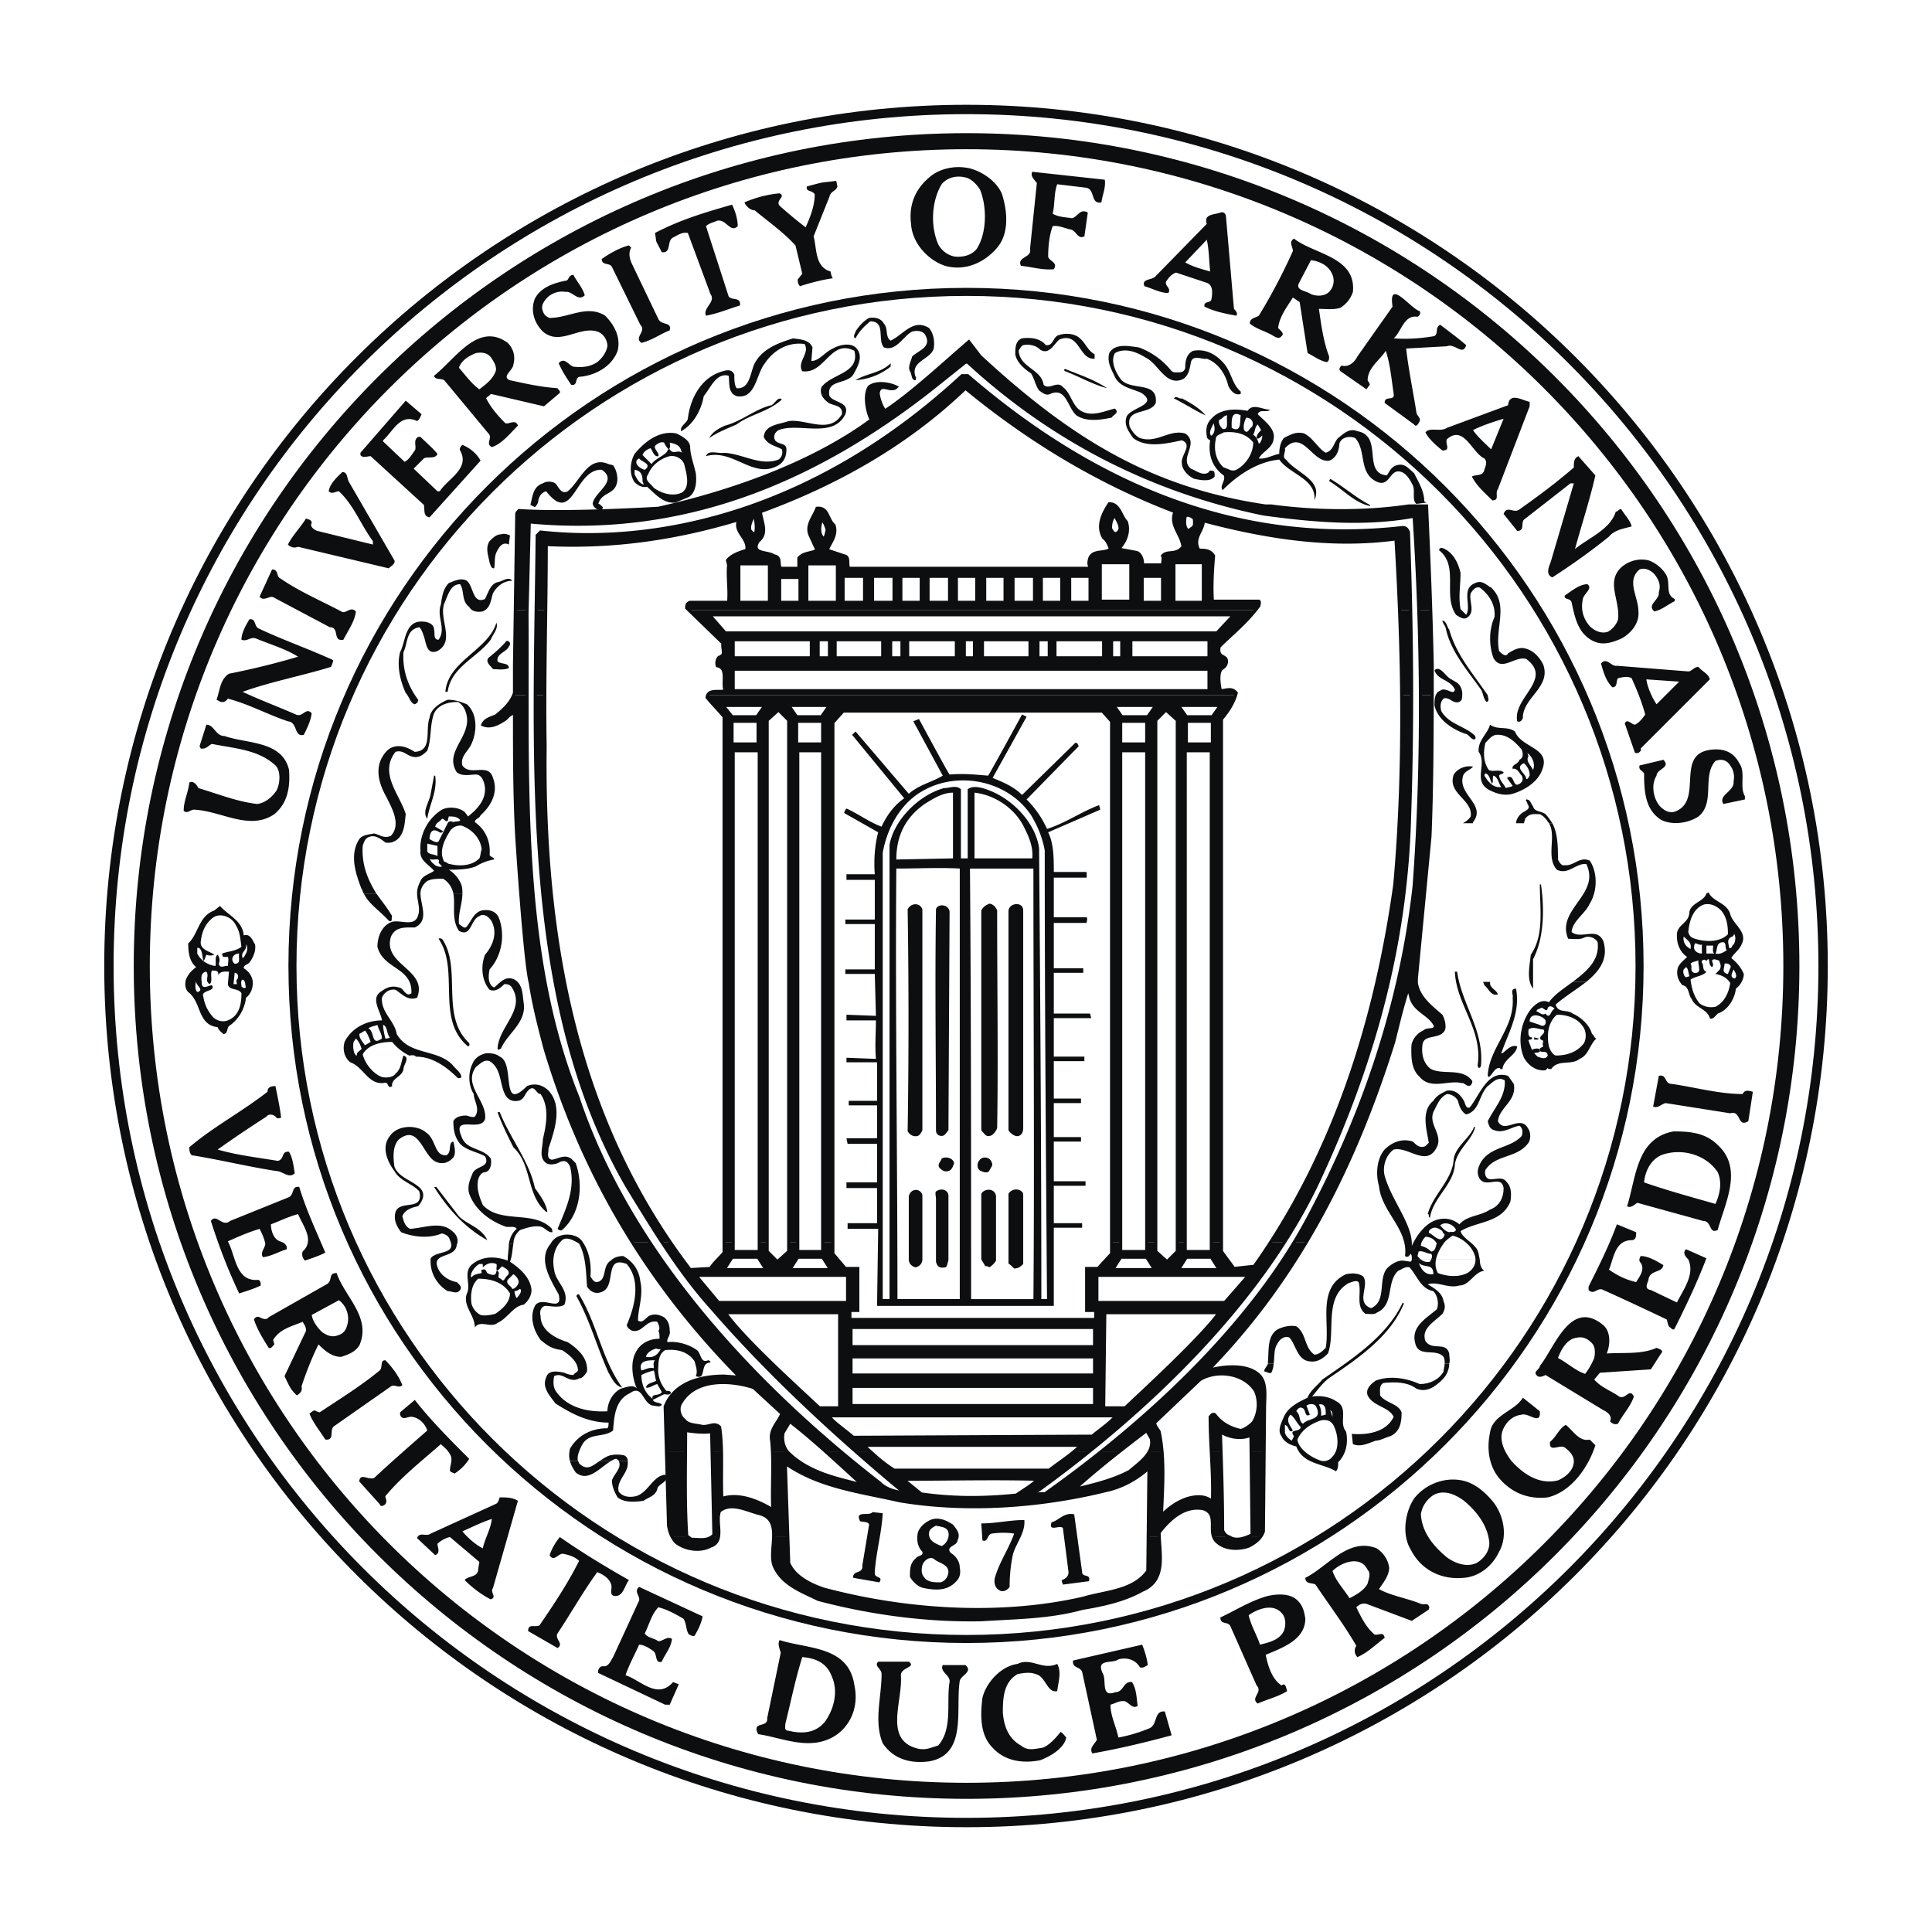 <svg xmlns="http://www.w3.org/2000/svg" width="2500" height="2500" viewBox="0 0 192.756 192.756"><path fill-rule="evenodd" clip-rule="evenodd" fill="#fff" d="M0 0h192.756v192.756H0V0z"/><path d="M97.791 18.948c.678 1.695.678 4.295-.34 5.878-.452.565-1.129.791-1.92.791-.792 0-1.583-.565-1.922-1.243-.791-1.809-.678-4.296.339-5.991.565-.678 1.47-.904 2.374-.678.564.112 1.129.677 1.469 1.243zm2.148.339c.564 1.696.791 3.957-.453 5.426-1.244 1.47-3.165 2.374-5.2 1.809-1.695-.565-3.278-2.261-3.391-4.182-.227-1.809.339-3.391 1.809-4.635 1.017-.904 2.6-1.244 4.069-.904 1.245.338 2.6 1.242 3.166 2.486zM120.738 27.086c-.791-.227-1.697-.452-2.488-.904l2.148-2.261c.227.905.227 2.148.34 3.165zm1.582-5.425l.791 9.156c.113.113.451.452.227.678-1.244-.226-2.262-.453-3.166-.905-.113-.565.566-.339.68-.678.111-.565.225-1.47-.453-1.696l-3.053-1.017c-.451.113-.791.565-1.018.904-.111.452.566.678.227 1.13-.791 0-1.582-.452-2.373-.678-.34-.791.791-.565 1.131-1.017l5.086-5.2c-.34-1.017.791-.904 1.357-1.13.338-.113.564.114.564.453zM132.945 27.425a1.577 1.577 0 0 1-.34 1.696c-.451.452-1.242.452-1.809.226-.451-.339-1.469-.339-1.242-1.018l1.242-2.374c.905.114 1.809.566 2.149 1.47zm2.035 1.696a2.927 2.927 0 0 1-1.244 1.583c-.678.226-1.469.113-2.146.113.225 1.582.451 3.278 1.016 4.747 0 .226 0 .452-.225.565-.68-.113-1.244-.565-1.922-.904l-.791-5.087-.678-.452c-.566.904-1.357 1.922-1.471 3.052.227.227.678.565.34.792-.227.339-.566.113-.791 0-.68-.452-1.697-.678-2.375-1.244 0-.564.566-.564.904-.791a58.039 58.039 0 0 0 3.393-6.443c0-.452-.453-.904.111-1.244 2.036 1.583 6.217 1.809 5.879 5.313zM148.771 44.833c-.566-.565-1.357-1.244-1.809-1.922.904-.452 1.92-.792 3.051-1.13l-1.242 3.052zm3.842-4.295l-3.164 8.252c-.34.452.227 1.13-.566 1.13-.791-.791-1.582-1.469-2.033-2.373.338-.227 1.129 0 1.242-.679.113-.339.34-.791 0-1.13-1.242-.565-2.033-3.391-3.73-1.921-.225.452.453 1.13-.451 1.13-.564-.452-1.357-1.13-1.695-1.809.451-.565 1.469 0 2.146-.452l6.105-2.26c.111-1.356 1.469-.452 2.146-.339v.451zM49.072 35.79c.227.339.565.905.34 1.357-.34.791-1.018 1.243-1.583 1.695-.678-.452-1.356-1.356-2.035-2.147.226-.792 1.13-1.244 1.696-1.47.677-.113 1.243 0 1.582.565zm1.583-1.582c.565.565.791 1.356.565 2.148 0 .565-1.243 1.244-.339 1.583 1.583.339 3.052.678 4.748.792 0 .113.452.339.113.565l-1.47 1.243-5.312-1.243c-.113.226-.339.226-.452.452.452.904 1.13 1.695 1.922 2.487.339.113 1.017-.452 1.243.226-.791.791-1.583 1.809-2.6 2.147-.678-.339.113-.904-.339-1.356l-4.408-5.312c-.339-.226-.904 0-1.018-.452 2.147-1.698 4.408-5.428 7.347-3.28zM34.604 132.324a1.228 1.228 0 0 1-.904.904c-.565.227-1.13 0-1.583-.34-.452-.451-.904-1.018-1.018-1.695l2.713-1.469c.792.565 1.131 1.696.792 2.6zm-1.018-5.312c.792 2.373 3.504 4.408 2.261 7.234-.452.678-1.131.904-1.809 1.129-.904 0-1.583-.564-2.26-1.242-.679 1.355-1.244 2.826-1.696 4.182.113.453-.113.678-.452.904-.678-.564-.904-1.242-1.244-1.922l2.148-4.521c0-.451-.226-.678-.339-.904-1.017.453-2.261.68-2.938 1.809 0 .113.113.34.113.453-.226.227-.339.451-.565.34-.565-.904-1.131-1.811-1.47-2.826.113-.227.339-.34.565-.227.226.113.678.34.904 0l5.765-3.279c.678-.339.113-1.13 1.017-1.13zM49.072 151.541c-.113 1.016-.678 1.92-.904 2.938-.678-.338-1.469-1.018-2.034-1.695 1.016-.452 1.921-.905 2.938-1.243zm2.6-1.809l-2.487 8.703c-.339.453.452.904-.226 1.131-.904-.453-1.809-1.131-2.6-1.922.339-.453 1.356-.227 1.356-1.131l.113-.678-2.939-2.486a2.667 2.667 0 0 0-1.243.678c0 .34.339.904-.226 1.131l-1.809-1.697c.226-.678.904-.111 1.356-.451l6.443-2.939c.339-.113.339-.451.452-.678.68 0 1.245 0 1.81.339zM82.983 167.252c.679 1.471.226 3.279-.678 4.521-.904 1.131-2.261 1.244-3.617.904-.452 0-.339-.338-.339-.678.565-2.262 1.017-4.521 1.695-6.67 1.47.114 2.487.681 2.939 1.923zm2.261.904c.453 2.035-.339 4.07-2.035 5.088-2.487 1.469-5.2.111-7.573-.227-.678-1.357 1.017-.566.904-1.582l1.357-6.557c-.113-.34-.34-.904-.113-1.244 2.825.905 6.895.567 7.46 4.522zM127.859 160.922c.451.453.451 1.244.227 1.809-.453.904-1.471 1.131-2.375 1.357-.34-1.018-.904-1.922-1.131-2.939.791-.565 2.375-1.245 3.279-.227zm1.469-1.356c.678.564.791 1.242.904 1.922 0 2.146-2.373 2.938-3.957 3.617.227 1.018.566 2.373 1.584 3.051.451-.338.451.34.564.566-.904.564-1.922.791-2.939 1.242-.791-.564.566-1.129-.113-1.809l-2.6-5.877c-.225-.566-1.016-.113-1.016-.904 1.469-.678 3.051-1.695 4.746-2.148 1.019-.226 2.149-.226 2.827.34zM136.449 156.627c.34.34.113.904 0 1.357-.338.678-1.131 1.129-1.809 1.469-.564-.904-1.355-1.695-1.695-2.713.905-.904 2.826-1.582 3.504-.113zm.905-2.148c.68.453 1.131 1.131 1.244 1.922 0 .791-.564 1.471-1.018 2.148 1.244.678 2.826.904 4.182 1.469.34.113.68-.113.791.227.113.113 0 .227 0 .34l-1.695 1.129-4.521-1.695c-.451-.113-.791.113-1.018.34.453.904.904 1.922 1.809 2.713.453.113.906-.34 1.018.338-.904.68-1.695 1.471-2.713 1.922a.87.87 0 0 1-.113-1.129c-1.242-2.148-2.713-4.07-4.068-6.105-.34-.225-1.018 0-1.018-.678 2.258-1.133 4.293-4.07 7.12-2.941zM148.545 153.574c.227 1.018-.453 1.922-1.244 2.375-1.018.451-2.146 0-2.939-.566-1.355-1.129-2.486-2.486-2.6-4.295.113-.791.566-1.469 1.244-1.922 1.018-.564 2.148-.113 3.053.566 1.242 1.018 2.259 2.373 2.486 3.842zm.338-3.842c1.131 1.355 1.584 3.504.68 5.086-.68 1.469-2.035 2.486-3.504 2.6-2.262.227-4.297-.791-5.314-2.826-.904-1.469-.564-3.73.34-5.086 1.244-1.582 3.391-2.262 5.199-1.695 1.017.337 1.808 1.017 2.599 1.921zM158.719 133.906c.451.34.451 1.018.338 1.582a7.22 7.22 0 0 1-.904 1.584c-1.018-.34-1.809-1.131-2.713-1.584.34-.904.904-1.92 1.922-2.033.564-.113 1.017.113 1.357.451zm1.242-1.695c.791.678.678 2.035.34 2.826 1.695-.113 3.504.113 4.973-.564.227.111.791.225.453.564l-1.018 1.582-5.086.34-.566.678c.678.791 1.695 1.131 2.486 1.695.68.34 1.018-.904 1.471 0-.34 1.018-1.131 1.809-1.582 2.713-.34.113-.566 0-.793-.227.227-.564-.225-.904-.678-1.129l-5.764-3.504c-.227.111-.68.338-.904 0-.34-.34.338-.566.338-.906 1.471-1.806 3.053-6.781 6.33-4.068zM171.379 116.951c.451 1.018.225 2.146-.227 3.164-2.375-.678-4.861-1.355-7.121-2.146.113-1.244.791-2.488 2.033-2.826 1.922-.565 4.184.113 5.315 1.808zm0-2.713c2.6 2.373.678 5.877 0 8.477-.904.453-.566-.904-1.471-.904l-6.555-1.807c-.34.225-.68.564-1.018.338.904-2.826.904-6.781 4.633-7.461 1.585 0 3.167.113 4.411 1.357zM165.273 70.267c-.451-.678-.904-1.696-1.018-2.487l3.279.226-2.261 2.261zm3.166-3.279c.338 0 .564-.452 1.018-.452.338.452 1.018.678 1.129 1.244l-6.895 6.896c.113.226-.113.339-.227.452h-.338l-1.018-2.939c.227-.565.678.113 1.018.113.451-.226.791-.678 1.018-1.018-.34-1.243-.791-2.374-1.357-3.617-.338-.226-.904-.113-1.355 0-.227.227 0 .904-.566.904-.678-.678-.904-1.583-1.131-2.374.566-.678 1.018.339 1.584.226l7.12.565zM57.663 145.775c.113.113.113.227.113.227.792.791 1.356.225 2.035-.227h1.13c-1.13.678-2.261 2.148-3.504 1.131-.226-.34-.452-.68-.565-1.131h.791zm4.973 0c0 .227 0 .564-.113.791-.226.678-1.017 1.357-.791 2.262.452.564 1.13.564 1.695.451 1.244-.338 1.695-2.035 2.939-2.146.565.678-.792.904-.792 1.469-.226.678-.904.791-1.356 1.131-.792.111-1.922.225-2.6-.34-.339-.564-.565-1.131-.565-1.695.226-.678 1.017-1.244.678-1.922h.905v-.001z" fill-rule="evenodd" clip-rule="evenodd" fill="#0c0e0f"/><path d="M56.872 145.775c-.113-.34-.113-.791 0-1.244.792-1.355 2.147-2.033 3.73-2.033.113-.113.113-.34.113-.566-2.035 0-3.73-.904-5.313-1.922-.565-.791-1.356-1.582-.904-2.6.226-.791 1.244-.564 1.809-.451.227.113.565.227.905.227.113-.227.339-.227.452-.453 0-.904-.905-1.582-1.583-2.035-.905-.113-1.357-.338-2.148-1.018-.678-.904-1.13-2.26-.565-3.391.678-1.131 2.826.791 2.374-1.131-.792-1.469-2.148-3.504-.792-5.086.565-1.131 2.374-1.131 3.052-.34.792 1.018 1.017 2.375.904 3.617.226.34.339.566.678.566 1.018-.227.452-1.582 1.356-2.148.339-.338.792-.451 1.243-.451 1.018.564 1.583 1.469 1.696 2.486.339 1.469-.226 2.713-.226 3.957.565.338.791-.453 1.356-.566.452-.113.791 0 1.243.227.452.34.565.904.565 1.355.113.453-.339.793-.226 1.131 1.018-.113 2.148.227 2.939.791.452.34.339 1.357 1.13 1.018.113 0 .226.113.226.227-1.13 0-.339 1.809-1.469 1.355.226-.451 0-1.018-.113-1.469-.678-1.018-1.808-1.244-2.939-1.131-.565.34-.678 1.018-.678 1.582-.113 1.018.226 1.809.792 2.488.226 0 .452 0 .452.225-.113.227-.452.113-.679.113l-1.13.566c.226.338.678.225.905.451-.113.34-.679.113-.905.113-1.017-.227-1.017-2.148-2.26-1.244-1.469.68-1.583 2.262-1.695 3.73-1.018.791-2.487.113-3.166 1.584-.226.451-.452 1.016-.339 1.469h-.79v.001zm2.939 0c.339-.227.678-.453 1.017-.564a3.225 3.225 0 0 1 1.469 0 .618.618 0 0 1 .339.564h-.904c0-.113-.113-.113-.226-.227-.226 0-.339.113-.565.227h-1.13zm5.651-8.025c-.339.227-.904.227-1.018.678.339.113.678-.227 1.13-.34l.453.793c-.227.451-1.13.111-.905.678-.791-.566-1.13-1.471-1.13-2.373.452-.227.792-.34 1.244-.453.113.339.113.677.226 1.017zm-.113-2.035c-.226.227-.113.564-.113.791-.452-.113-.792.113-1.244.227-.338-1.018.679-1.018 1.357-1.018zm.566-1.131c-.339.68-.792.904-1.47.791.113-.451.565-.678.904-.791.113-.111.339.113.566 0zm-8.139-10.512c.678 1.244.678 2.713.792 4.295.226.34.678.791 1.356.566 1.696-.453.227-3.73 2.6-2.826 1.47 1.695.792 4.295 0 6.104.113.34.34.451.565.564 1.018.227 1.356-1.129 2.487-.904.113.227.339.68.113.904.113.227.113.453.113.793-1.017 0-1.921.451-2.374 1.355-.565 1.018-.339 2.6.113 3.617-.339-.453-1.13-.113-1.582 0-.904.451-1.356 1.469-1.356 2.262-1.922.111-3.957-.34-5.087-1.922-.339-.453-.339-1.018-.226-1.584.904-.451 1.469.791 2.487.227.339 0 .565-.338.792-.678.113-1.357-.904-2.262-1.922-2.939-1.13-.338-2.713-1.131-2.713-2.6-.113-.451 0-.904.452-1.018.565 0 1.356.227 1.921-.113.565-1.469-.904-2.26-1.017-3.504-.226-1.018 0-2.146.678-2.826.451-.564 1.243-.113 1.808.227zM51.22 124.072c-.113.678-.113 1.244-.339 1.809 1.017.678 2.035 1.582 2.148 2.826 0 .564-.339 1.131-.792 1.469-1.018.113-1.583 1.357-2.6 1.809-.678.566-1.695-.338-2.261.453 0-1.244-1.243-2.148-.791-3.393.452-.904-.452-2.146.565-2.938s2.261-.791 3.504-.34c0-.564.113-1.131.113-1.695h.453zm.339 5.426c-.113-.113-.226-.453-.226-.678.226 0 .339-.113.565-.227.226.227-.113.678-.339.905zm-.678-.453c0 .906-.792 1.584-1.469 2.035-.453.113-1.018.227-1.47.113a1.794 1.794 0 0 1-.904-1.131c-.113-.904 0-1.922.678-2.486 1.243 0 2.487.34 3.165 1.469zm.791-.904c-.113.227-.339.453-.565.453-.113-.34-.678-.453-.452-.904l.565-.564c.339.224.678.677.452 1.015zm-2.148-2.034c.113.227-.112.564.113.678l.452-.451c.339.225.904.451.565.902-.339.227-.339.793-.678.34-.565-.113.113-.678-.453-.791 0 .678-.678.34-.904.227-.113-.113-.113-.453-.452-.34-.226 0-.113.227-.113.34-.452.113-.791.113-1.017.451-.226-.338.339-1.129.791-1.355h.339v.338c.34-.339.792-.565 1.357-.339z" fill-rule="evenodd" clip-rule="evenodd" fill="#0c0e0f"/><path d="M50.768 124.072c.113-.564.339-1.131.792-1.469-.226-.34-.792-.113-1.13-.227-1.583-.566-3.052-1.695-3.617-3.279-.226-.791.113-1.469.339-2.033.339-.791 1.809-.566 1.244-1.695-.792-.453-1.809-.566-2.487-1.244-.565-.678-.678-1.469-.678-2.262.226-.451.791-.564 1.243-.564.226 0 .565.227.904.113.565-.791-.113-1.582-.113-2.262-.565-.902-.565-2.146-.113-3.051.226-.566.792-.904 1.356-1.018.452 0 .905 0 1.357.34 1.582.678 0 5.65 2.713 2.938.791-.338 1.582-.111 2.147.453 1.47 1.582.565 4.068 0 5.766 0 .451-.226 1.016.339 1.129.678-.113 1.243-.564 1.922-.113l.452.453c.791 2.26.452 5.086-1.356 6.668-.113.113-.339 0-.452-.111.791-1.922 1.809-3.957 1.243-6.217-.226-.453-.452-.68-1.018-.453-.339.227-1.017.34-1.356.113-.791-.566-.339-1.582-.339-2.373.339-1.471.678-3.166-.226-4.523-.452 0-.565-.902-1.13-.451-.452.34-.452 1.018-1.13 1.131s-1.13-.227-1.356-.791c-.452-1.018-.339-2.488-1.469-3.166-.565-.227-1.018.34-1.356.566-1.356 1.809 1.13 3.391.904 5.199-.452 1.355-3.278-.453-2.374 1.695.452 1.469 2.147 1.131 2.939 2.26.113.453 0 1.244-.565 1.357-.339 0-.565.34-.678.678-.226.904.113 1.809.452 2.6 1.809 1.922 5.087.453 6.896 2.375 0 .111.113.338 0 .338-.452 0-.678-.451-1.13-.564-.678-.113-1.356.113-2.035.338a1.77 1.77 0 0 0-.678 1.357h-.456v-.001zM36.073 104.629c-.113.227-.565.34-.452.68-.339 0-.452-.904-.339-1.357l.226-.338c.339.337.452.677.565 1.015zm.904-.678l-.565.34c-.226-.34-.565-.678-.565-1.131l.565-.338c.226.225.452.791.565 1.129zm1.13-.338c-1.13.791-.678-.68-1.356-1.018.339-.227.678-.227.904-.34.113.454.452.905.452 1.358zm.792-.113c-.113.113-.339.113-.452.113-.113-.453-.227-1.018-.227-1.357.452.113.34.904.679 1.244zm3.052-14.356c0 1.13.904 2.713-.565 3.391-.904 0-1.922-.113-2.374.904-.904 2.827 3.73 3.278 2.6 6.104-.904.34-1.47-.338-2.148-.791-.565-.113-1.13.227-1.356.791-.113 1.469 1.244 2.262 1.47 3.617 1.243 2.148 3.957 1.469 5.539 3.053.339.451.904.791.904 1.242 0 .113-.226.113-.339.113-1.356-1.355-2.713-2.146-4.183-2.146-.226-.227-.452-.113-.678-.113a5.02 5.02 0 0 1-1.696-1.357c-1.017 0-2.374.227-2.938 1.244.226.904 1.017 1.922 1.921 2.26.565.113 1.13 0 1.356-.338.565-.453.565-1.244.792-1.809.678.225 0 .904 0 1.355-.113.791-1.244.904-1.131 1.695-.452.34-.339-.338-.678-.338-1.696.338-2.147-1.582-3.504-2.035-.565-.453-.792-1.244-.565-2.035.678-1.355 2.147-2.146 3.73-2.146-.113-.904-1.244-2.262 0-2.939.453-.34 1.017-.566 1.696-.34.452 0 .678 1.018 1.243.566.113-2.601-2.826-2.375-3.391-4.635 0-1.018.452-2.148 1.469-2.487.905-.226 2.261.565 2.6-.678.226-.678-.113-1.469-.113-2.147h.339v-.001zM43.76 86.092l.339.339c-.113.113-.678 0-.792-.226-.226-.113-.339-.339-.452-.565.227.339 1.131-.226.905.452zm-.114-.678c-.339-.227-.792-.113-1.017-.452v-.792l1.017.226v1.018zm4.409-.679c-.113.339-.113.679-.226.905-.791.791-2.035.791-2.939.565-.226 0-.339-.226-.565-.226-.565-1.017 0-2.148.565-3.052.226-.339.565-.565 1.13-.565 1.018.339 1.922 1.243 2.035 2.373zm-2.148-2.939c0 .226-.452.113-.678.226-.227-.113-.452-.113-.565.113l-.904 1.809c-.226.226-.678-.113-.905-.226 0-.339.113-1.13.792-.791.113 0 .339.339.565 0l-.792-.452c.113-.452.452-.452.678-.792.226 0 .339.339.565.227l.113-.452c.453 0 .792 0 1.131.338zm-9.608 7.348c-.113-.113-.113-.339-.227-.452-.565-1.47-1.243-3.392-.226-4.974.339-.452 1.017-.452 1.469-.565.565.113 1.018.565 1.696.226 1.018-1.13.113-2.713-.452-3.843-.565-1.018-1.131-2.374-.565-3.73.226-.452.565-1.017 1.13-1.243.905-.339 1.696.113 2.261.452 1.809-.113 1.017-2.147 1.469-3.391.113-.904 1.018-1.47 1.809-1.809.791 0 1.356.226 1.922.452 1.13 1.017 1.017 2.939.339 4.182-.339.565-1.018 1.13-.791 1.922.791 1.13 2.6-.339 3.052 1.243.565 1.47-.226 2.826-1.243 3.73-.113.339-.565.339-.565.678 1.13.792 1.583 2.035 1.47 3.278.113.226.452.226.452.452a4.99 4.99 0 0 0-1.809.678c-.792.339-1.922.339-2.713.339a3.122 3.122 0 0 1 1.243 1.47c.113.339.113.565.113.904h-.904a2.22 2.22 0 0 0-1.017-1.47c-.565 0-1.13 0-1.583.226-.452.339-.679.792-.679 1.244h-.339c0-.452.113-.792.339-1.244.227-.565.904-.678 1.356-1.018-.565-.678-1.469-1.017-1.356-2.035-.113-1.469.679-3.165 2.148-4.069.678-.339 1.695-.226 2.261.227l.339.452c1.018-.792 2.035-1.922 1.583-3.392-.113-.339-.339-.791-.791-.791-.565 0-1.356.226-1.922-.227-1.356-2.147 1.696-3.617.904-5.99-.113-.339-.339-.792-.791-1.018-.904 0-1.921.226-2.374 1.13-.452 1.244-.226 2.487-.678 3.73-.452.452-.905.792-1.583.565-.452-.113-.904-.678-1.583-.452-1.696 2.147.452 4.295 1.018 6.217-.113.904-.113 1.696-.678 2.374-.339.339-.792.565-1.356.452-.452-.339-1.018-.791-1.583-.565-.452.113-.564.565-.678.904-.113 1.809.452 3.278 1.356 4.748h-1.243v.003zM19.682 98.979c-.226-.227-.226-.68-.113-1.131-.113.451.905.904.113 1.131zm4.861-.454c-.227.113-.339 0-.453-.113 0-.225-.113-.564.113-.678.34.114.227.565.34.791zm-.904-.791c-.113.113 0 .34 0 .453H23.3l.113-1.131c.339.001.452.452.226.678zm-1.922-.338c.226-.566.791-.453 1.13-.453l-.113 1.244c.113.678 1.018.338 1.356.904 0 1.129-.226 2.26-1.356 2.713-.565.225-1.244 0-1.583-.453-.565-.678-.791-1.355-.904-2.146.226-.453 1.243-.34.904-.906-.339 0-.904.453-1.018-.111 0-.453-.226-1.131.452-1.244.34.453-.226.904.34 1.244.339-.34 0-1.018.226-1.357.34-.001.792-.001.566.565zm2.148-2.262c-.113.453.226 1.018-.452 1.018-.453-.339-.226-1.018.452-1.018zm.678 0c-.113.113-.113.34-.339.453-.226-.678.452-.678.339-1.357.226.227.113.679 0 .904zm-1.017-2.825c.452.678.452 1.47.565 2.148-.565.452-1.356.452-1.921.678 0 .113 0 .227.113.34h.452c.113.226 0 .565 0 .904-.226-.112-.791.339-.904-.226.113-.339.113-.565-.113-.905-.339.227-.113.792-.227 1.13-.791-.112-1.469-.565-1.809-1.244v-.565c.792-.113.339 2.374.904.678a.968.968 0 0 0 .792 0c-.452-.339-1.357-.452-1.357-1.243.113-.904.339-1.696 1.13-2.374.792-.678 2.036-.112 2.375.679zm.791 1.017c.679-.226.904.565 1.131.904.113.679-.227 1.357-.565 1.809-.226.227-.565.227-.565.564.565.34.904.904.904 1.471 0 .564-.226 1.131-.678 1.469-.113 1.018-.679 2.148-1.696 2.826-.226.227-.113.791-.565.791-.226-.227-.452-.338-.565-.678-2.035-.227-1.583-2.486-2.939-3.504-.339-.34-.339-.904-.226-1.244.226-.564.565-.904 1.017-1.243-.678-.565-.791-1.469-.791-2.374 1.017-.904 1.017-2.712 2.6-3.278l.565-.452c.79.905 2.26 1.47 2.373 2.939zM64.106 47.999c0 .113.113.226.113.339-.452-.113-.679-.565-.904-1.018v-.452c.678.113.791.565.791 1.131zm.226-1.131c-.565-.113-1.244-.791-.565-1.13.226.339 1.356.565.565 1.13zm3.957-.452c.226.904.565 2.148-.226 2.713-.905.452-2.035.113-2.826-.452-.339-.453-1.017-.792-.565-1.357.339-.904 1.243-1.583 2.147-1.809.679-.113 1.356.34 1.47.905zm-1.583-1.583c.227-.113.113-.565.113-.679.452.113 1.018.227 1.13.792l.113.226c-.452-.339-.905.226-1.244-.339-.113-.113-.113 0-.226.113-.113.452-1.244.791-1.583 1.356l-.904-.904c.113-.339.452-.565.792-.678.226.226.339.904.791.791.113-.339-.452-.678-.339-1.017.226-.226.565-.453.904-.339.114.226.227.452.453.678zm.678 5.313c-1.244.113-2.035-.904-2.826-1.583-.452.113-.904-.113-1.243-.452-.565-.792-.452-2.035 0-2.826 1.017-1.244 2.486-2.374 4.183-2.035.678.339 1.243.679 1.356 1.244 0 .904.339 1.695.565 2.713.113.904 0 1.922-.678 2.374l-1.357.565zM125.033 44.155c0 1.131-.791 2.261-1.695 2.713-.453.227-.791-.113-1.244-.226-.791-.678-1.018-1.808-.791-2.826 0-.452.453-.452.791-.679 1.131-.113 2.261.113 2.939 1.018zm.791-1.243c-.227.226-.453.452-.453.791.227.227.566-.339.566-.226 0 .226-.113.678-.34.791-.113-.339-.227-.679-.564-.904.227-.339.113-.679.451-1.018l.34.566zm-4.972.565c-.34-.34.111-.905.225-1.244.112.339.226.904-.225 1.244zm4.068-.905c-.34.226-.453.792-.791.339-.113-.339 0-.904.227-1.244.451.001.79.453.564.905zm-2.486-1.13c-.113.565.225 1.47-.453 1.356-.225-.226-.451-.565-.338-.904.337-.113.451-.452.791-.452zm1.355 0c-.113.565.113 1.809-.904 1.243 0-.565-.114-1.808.904-1.243zm16.731 8.93l.791-.112c-.453-.34-.113-1.244-.34-1.809-.227-.452-.564-1.131-1.131-1.356-1.242-.453-1.129 1.695-2.6.904-1.695-.904-.904-3.052-2.033-4.296-.566-.226-1.357-.113-1.584.565 0 .678-.338 1.469-1.018 1.695-1.695.226-2.6-3.165-4.408-1.243.113.339-.338.904.113 1.13 1.018 1.356 3.73 2.035 2.826 4.069.227-2.147-2.486-2.6-3.504-4.069-2.148.226-4.07 1.469-5.652 3.052-.338-.452.34-.904.113-1.47-1.131-.792-1.582-2.035-1.355-3.504-.227-.113-.34-.227-.34-.452-.113-.679 0-1.244.453-1.696.904-1.018 2.373-1.018 3.615-.792.566-.791 1.471-.113 2.262-.113-.34.339-1.018-.113-1.244.452.68.678 1.809 1.469 1.584 2.487-.113.904-1.131 1.243-1.471 1.921.678.113 1.357-.339 2.035-.452 0-.565.113-1.131.453-1.583.678-.339 1.242-.678 2.033-.452.904.452 1.357 1.47 2.148 1.922.791-.226.791-1.018 1.242-1.47.566-.452 1.131-1.018 1.922-.678 2.602.453.453 4.183 2.939 4.409.227-.339.453-.904 1.018-1.018.791-.226 1.131.339 1.695.792.453.904 1.018 1.809 1.018 2.826l.227.113-1.807.228zM148.883 78.179c.113-.227 0-.565.113-.792.453.113.566.905.791 1.13-.678.113-1.129-.339-1.469-.791-.113-.227-.34-.339-.113-.565.453.114.453.792.678 1.018zm3.73-.791c-.113.113-.113.339-.338.339 0-.565-1.244-1.131-.227-1.583.341.339.565.679.565 1.244zm.34-.565c-.113-.339-.791-.904-.453-1.356l-.111-.339c.564.451.791 1.129.564 1.695zm-1.131-2.035c.113.339.227.791-.227 1.017-.111.452-.791.452-.678.904.453-.113.678.452.904.678.227.453 0 .792-.451.905-.453 0-.34-1.131-1.018-.679l.564.791c-.113.113-.451.113-.678.227-.227-.452-.564-.679-.678-1.244.113-.226.451-.113.451-.339-.451-.339-1.018 0-1.469-.226-.566-.792-.566-1.809-.34-2.713.34-.339.566-.678 1.018-.791 1.134-.112 1.925.679 2.602 1.47zm-.677-1.809c.678 1.696 3.617 1.583 2.713 3.843-.453 1.243-1.809 2.035-2.939 2.374-.791.226-1.582 0-2.26-.339-1.809-.905-.227-2.6-1.131-3.843-.113-1.13.904-1.809 1.131-2.713.79.566 1.695.114 2.486.678zM153.971 102.709c.451.451-.904.791 0 1.129 0 .113-.113.34 0 .566-.113.113-.453.113-.34.451.34.227.678-.113.791.453-.225.451-.678.225-1.018.113l-.338-.34c.227-.113.678 0 .564-.34-.113-.225-.564-.113-.791 0l-.34-.904c0-.225.453 0 .34-.338-.451 0-.34-.566-.34-.791.454-.339 1.019.001 1.472.001zm.226-.904c.111.451-.227.678-.566.451l-1.018-.34c0-1.016 1.358-.564 1.584-.111zm3.842.791a1.67 1.67 0 0 1 0 1.469c-.678.904-1.695 1.244-2.826 1.244-.338-.113-.564-.566-.678-.904-.227-1.131-.113-2.375.791-3.166 1.018-.001 2.149.339 2.713 1.357zm-2.937-1.922c-.34 0-.453 1.131-.904.451-.34.227-.566-.113-.904-.225 0-.227.338-.227.451-.34.227-.113.564.564.678 0 .112-.226.452-.226.679.114zm3.164-2.713c-1.018.791-2.146 1.469-3.053 2.26.227.904 1.131.453 1.695.904.793.34 1.697 1.131 1.922 2.035.227.113.227.453.453.453-.678.564-.791 1.695-1.695 2.033-.791.68-2.148 0-2.826 1.018-.113 0-.34 0-.34-.113l-.225.227c-.904.113-1.697-.451-2.148-1.244-.678-1.582-.34-3.617.791-4.973.453-.451 1.018-.904 1.695-.564.566-.791 1.471-1.357 2.373-2.035h1.358v-.001zM173.074 97.621c-.566-.113-.227-.564-.113-.904.113.226.451.679.113.904zm-4.521-.225l-.34.111c-.227-.111-.34-.564-.227-.791l.227-.226c.226.114.226.567.34.906zm4.068-.792l-.227.566c-.678-.113-.338-.566-.338-1.018.227-.113.792.114.565.452zm-3.164-.791c-.113.453.451 1.357-.453 1.244-.451-.227-.113-.565-.338-.904.225-.227.564-.227.791-.34zm.791.113c0-.113.113-.227.227-.227.111.227 0 .566.338.792.227-.226 0-.452 0-.678.227-.226.453 0 .678 0 .113.226.34.678 0 1.017l-.338.34c.564.113 1.131.338 1.469.904-.113.904-.564 1.922-1.469 2.373-.566.113-1.131 0-1.582-.338-.566-.68-.793-1.471-.904-2.375.451-.338 1.242-.338 1.582-.791-.453-.113-.227-.678-.453-.904-.114-.226.339-.452.452-.113zm.678-1.583c0 .113-.113.679.113.791h-.791v-.791h.678zm-1.131-.113v.904c-.451 0-1.018-.339-.678-1.017.227 0 .453.226.678.113zm2.488.565c-.34.227-.68.452-1.131.339.227-.339 0-1.13.791-1.13.34.113.114.565.34.791zm-3.617-.113c-.453-.226-.793-.678-.68-1.243.453.452.791.565.68 1.243zm4.295-.452c-.227.113-.113.452-.453.339 0-.339-.338-.904.34-1.13.113-.113.227-.226.113-.339.227.226.227.791 0 1.13zm-1.244-3.391c.566.678.678 1.469.678 2.374-.791.792-2.146.792-3.277.452-.34-.113-.564-.226-.678-.678.113-1.13.451-2.261 1.469-2.712.677-.227 1.357.112 1.808.564zm.904.339c.227 1.018 1.809 1.809 1.131 3.052-.227.565-.791.904-1.018 1.357.566.452 1.018 1.017 1.244 1.583 0 .564-.34 1.129-.791 1.469-.113 1.018-.793 2.148-1.809 2.486-.227.227-.566.68-.793.453-.225-.904-1.469-1.018-1.809-1.922-.338-.34-.225-1.244-.904-1.357-.451-.451-.678-1.129-.451-1.808.227-.452.564-.678.904-1.017-.678-.452-1.018-1.244-1.018-2.035-.113-1.243 1.244-1.243 1.244-2.487.225-.904 1.469-1.017 1.695-1.808l.227-.113c.339.904 1.81 1.017 2.148 2.147zM133.172 142.498c.338.791.451 2.146-.227 2.824-.34.453-.904.566-1.355.34-.904-.34-2.035-1.131-2.148-2.035.451-1.016 1.355-1.582 2.373-1.92.677-.113 1.13.111 1.357.791zm-3.391-.113c-.113.564-1.244.113-.68.904l-.225.451c-.34-.227-.566-.451-.68-.791v-.791c.453.113.34.904.793.564-.227-.451-.793-1.016-.227-1.582.453.34.566.792 1.019 1.245zm3.164-1.018l-.227-.678c.227.114.227.452.227.678zm-.677-.453v.227l-.453.113c0-.451 0-.678-.225-1.131.564-.113.678.34.678.791zm-.905-.451c.564 1.244-.904 1.018-1.357 1.582-.451-.227-.225-.904-.678-1.242.113-.227.34-.453.564-.34.453.113.227 1.018.793.678l-.34-.904c.341-.227.905-.227 1.018.226zm8.703-10.401c-1.355 3.279-4.521 5.426-7.348 7.348-.678.453-1.242 1.244-1.809 1.922.791-.113 1.695 0 2.375.453 1.355.678.225 2.146 1.018 3.051.225 1.131 0 2.262-.793 3.053 0 .338 0 .678-.225.904-1.244-.791-3.279-.678-3.957-2.486-.564-.113-1.242-.453-1.469-1.018-.453-.566 0-1.357.227-1.922.451-1.018 1.469-1.471 2.373-1.922.227-.678 1.018-1.244 1.469-1.809 2.939-2.035 6.443-4.295 8.025-7.686l.114.112z" fill-rule="evenodd" clip-rule="evenodd" fill="#0c0e0f"/><path d="M127.068 136.055c0 .338-.113.678-.227.904-.227.113-.453-.113-.678-.113-.113-.227.225-.453.338-.791h.567zm17.52 0c0 .564-.227 1.131-.678 1.582-.678.678-1.582 1.355-2.6.904-.904-.678-2.148-.678-3.277-.564-.453.225-.34.791-.34 1.242.564.791 1.809.791 2.146 1.695 0 .904-.113 1.922-1.129 2.375-.453.113-1.018.451-1.471.451-.678.227-1.469.678-2.26.34l-.113-1.018c1.469.113 3.391-.113 4.182-1.695-.451-1.018-2.033-1.018-2.6-2.148-.227-.678.34-1.131.791-1.469 1.471-.564 3.166-.227 4.408.338 1.018 0 1.922-.451 2.375-1.242 0-.227.113-.566.113-.791h.453z" fill-rule="evenodd" clip-rule="evenodd" fill="#0c0e0f"/><path d="M126.502 136.055v-.227c.113-1.131-.113-2.713 1.131-3.277.564-.227 1.131-.34 1.695-.227 1.018.678.791 2.148 1.809 2.826.453 0 .791-.34 1.131-.678.451-2.488-.904-5.992 2.035-7.348.564-.113 1.242-.113 1.695.225.678.904-.791 2.602.791 3.166 1.582-.678.678-2.826 1.582-3.957.453-.451 1.018-.791 1.582-.791l.791.113s.113-.113.113-.227h6.783c0 .453.113.904.451 1.131-1.018.113-1.469 1.469-2.486 1.469-1.131.34-2.148-.451-3.164-.113.791.453 1.469.904 1.582 1.697.227.451.113.904-.113 1.242-.791.791-2.148 1.471-1.695 2.713.678 1.018 2.035 0 2.373 1.244 0 .338.113.678 0 1.018h-.451c0-.227 0-.453-.113-.68-.791-.902-2.486.113-2.826-1.355-.453-1.695 1.131-2.486 2.148-3.391.225-.453.111-1.357-.34-1.809-1.244-.227-1.582-1.471-2.373-2.375-.453-.111-.793.227-1.131.34-1.244 1.131-.34 3.391-2.148 4.182-.227.227-.791.113-1.131.113-1.016-.791-.338-2.146-.678-3.164-.227-.227-.678 0-1.018.113-2.486 1.469-1.242 4.859-2.035 7.008-.451.451-1.016.904-1.807.791-1.244-.113-1.357-1.582-2.035-2.373-.564-.227-1.018.225-1.244.678-.338.564-.225 1.242-.338 1.922h-.566v.001zm16.504-8.93c-.678.111-1.131-.34-1.357-.904l-.111-.227c.564.565 1.468 0 1.468 1.131zm-.227-2.035c.227.227 0 .564-.113.791-.451.113-.904-.113-1.242-.564l.113-.453c.451-.114.791.226 1.242.226zm.567-1.018c-.113.227-.113.791-.566.791a2.174 2.174 0 0 0-1.018-.564c0-.34.227-.678.453-.904.451 0 .904.226 1.131.677zm3.842 1.358c.113.678-.225 1.242-.791 1.582-.904.451-2.035.338-2.939 0-.564-1.018 0-2.148.566-2.939.227-.34.564-.564.904-.791 1.017.226 2.035 1.13 2.26 2.148zm-3.051-2.262c-.34 1.018-1.018.113-1.471-.113-.113 0-.113-.113-.113-.227.453-.564.904-.338 1.357 0 0 .113.113.227.227.34zm1.131-.453c-.227.34-.453.113-.68.227-.451-.113-.678-.451-.904-.678.453-.453 1.357-.114 1.584.451zm4.859-14.92c.113 1.582-1.018 2.713-1.695 4.068.113.453.227.793.678.906.904.338 1.695-.34 2.486-.453.34.227.34.678.227 1.018-1.131 1.244-3.051 1.018-4.068 2.6-.227.453-.453.904-.227 1.471.564 1.355 2.26-.34 2.486 1.129 0 1.018-.451 1.809-1.355 2.148-1.018.678-2.262.564-3.053 1.469-.678-.564-1.469-.678-2.26-.451-1.131.338-2.035 1.582-2.488 2.6.113-2.148-2.033-4.521-2.713-7.008-.225-.904.113-2.035.904-2.602 1.471-.338 3.279 1.809 4.297-.225.678-1.357-1.018-2.375-.227-3.73.338-.68.564-1.244 1.242-1.584.453 0 1.018.34 1.131.793.113.451.34 1.016.791 1.242 1.357-.338 1.244-1.922 2.148-2.826.452-.339 1.018-1.016 1.696-.565zm-9.27 17.859c0-.225 0-.451-.113-.564-.111.113-.225.451-.564.227.34-2.713-2.373-4.408-2.6-7.01-.34-1.129-.227-2.713.564-3.617.793-.791 1.809-1.129 2.826-.791.34.34.678.68 1.244.453l.338-.34c-.225-1.355-.791-3.164.453-4.182.34-.566.904-.791 1.355-1.018.906-.113 1.357.451 1.697 1.018.113.225.113.451.338.678h.227c1.018-1.244 1.809-3.844 3.844-3.164l.564.791c.34 1.695-1.469 2.373-1.582 3.729.678 1.357 2.26-.791 3.051.793.227.338.227 1.018 0 1.355-1.129 1.582-3.277 1.131-4.295 2.713-.113.34 0 .791.34.904.678.113 1.355-.338 1.809.34.451.451.451 1.242.338 1.922-.904 2.146-3.277 1.92-4.973 2.938.227.68 1.018 1.018 1.469 1.584.34.338.34.791.453 1.242h-6.783v-.001zM71.001 153.35c-.565.338-1.356.225-2.034.225l-.452-.225h-1.47c.113.225.226.338.453.564.904.678 2.374.904 3.391.34.565-.113.678-.453.791-.904h-.679zm43.632 0l-.113 3.391c-1.469 2.035-4.182 2.035-6.441 2.713-8.365 1.922-17.861 1.244-25.886-.904-1.356-.453-2.939-1.244-3.504-2.6l-.113-2.6H77.22c-.113.904-.226 2.033 0 2.824.791 1.922 2.826 2.602 4.408 3.393 5.087 1.355 10.739 2.146 16.278 2.033 3.504-.225 6.781-.225 10.061-1.129 2.035-.34 4.182-.791 5.99-1.809 2.262-1.018 1.695-3.393 1.695-5.312h-1.019zm9.834 0c-.564.225-1.242.451-1.809 0h-1.582c.113.225.227.451.453.564.791.678 2.146.678 3.051.34a5.074 5.074 0 0 0 1.244-.904h-1.357z" fill-rule="evenodd" clip-rule="evenodd" fill="#0c0e0f"/><path d="M71.114 144.871l.113 8.252-.226.227h.678c.113-.793-.226-1.922.113-2.6 1.13-.906 2.6-.113 3.843.225 1.356.227 1.583 1.244 1.583 2.375h1.356l-.226-7.348c3.391 2.373 7.46 2.826 11.416 3.73 6.782 1.129 14.129.564 20.573-1.018 1.582-.34 3.053-1.131 4.295-2.262v6.896h1.018v-.453c1.131-1.469 2.6-2.713 4.408-2.373 1.357.451.68 1.809 1.018 2.826h1.471c-.34-.227-.453-.453-.566-.68 0-2.6-.113-5.199-.113-7.799h-1.016c.111 1.695.225 3.277.111 4.973-.678-.678-1.695-.564-2.486-.338-1.018.338-1.809.904-2.6 1.695.113-2.148.227-4.295.113-6.33h-1.357c-.451.791-1.355 1.355-1.922 1.922-1.695.904-3.617 1.355-5.537 1.809 1.469-1.357 2.938-2.486 4.408-3.73h-1.809a101.479 101.479 0 0 1-5.539 4.182c-.453-.111-.678.113-1.131 0 1.809-1.242 3.617-2.713 5.426-4.182h-1.469c-.791.678-1.584 1.244-2.375 1.809H89.2c-.904-.678-1.583-1.131-2.374-1.809h-1.244c1.583 1.469 3.165 2.713 4.634 4.07-.904-.113-1.809-.34-2.486-1.018-1.244-1.018-2.487-1.922-3.73-3.053h-1.583c1.244 1.131 2.374 2.262 3.617 3.277-2.6-.678-5.426-1.242-7.46-3.277h-1.47c0 1.922-.113 3.957 0 5.766-1.469-.904-3.391-1.695-5.086-1.131-.113-1.582 0-3.053 0-4.635h-.904v.002zm53.693 0l.113 8.252c-.113 0-.227.113-.453.227h1.357c.113-.227.113-.34.227-.566v-7.912h-1.244v-.001zm-57.762 8.479a1.916 1.916 0 0 1-.339-1.131l-.226-7.348h1.921c0 2.826 0 5.652.113 8.365v.113h-1.469v.001zm36.512-5.766c-.68.678-1.357 1.018-2.148 1.582-3.277.34-6.33.34-9.495-.113l-1.809-1.469c4.408 0 8.93-.113 13.452 0z" fill-rule="evenodd" clip-rule="evenodd" fill="#0c0e0f"/><path d="M66.028 123.959a55.696 55.696 0 0 0 4.973 6.557c4.409 5.086 9.496 9.947 14.582 14.355h1.244c-.226-.113-.452-.34-.678-.678h21.703c-.227.225-.566.451-.791.678h1.469c7.461-5.99 14.582-13.111 19.668-20.912h-1.355c-.566.791-1.131 1.582-1.695 2.375l-2.035.225-1.244-1.695v-.904h-1.016v.904h-2.602v-.904h-.791v.904l-1.018 1.018-1.129-1.018v-.904h-.904v.904h-2.6v-.904h-.904v1.131l-1.357 1.469h-1.131v4.184h.904v.904H84.792v-.904h.792v-4.184H84.34l-1.243-1.469v-1.131h-1.018v.904h-2.487v-.904h-.904v.904l-1.131 1.018-1.017-1.018v-.904h-.791v.904h-2.6v-.904h-.904v1.018c-.452.564-1.018 1.018-1.356 1.582l-2.035.113-2.035-2.713h-.791v-.001zm63.187 0c-4.859 7.801-11.98 15.033-19.441 20.912h1.809c.904-.678 1.809-1.469 2.826-2.148l.451.791c.113.453 0 1.018-.227 1.357h1.357l-.34-2.035c-.113-.225-.451-.564-.451-.904l4.521-4.295c1.695-1.018 4.408-.678 5.539 1.131.451 1.018.338 2.26-.227 3.164-.34.34-.791.68-1.244.791-1.018-.225-1.922-.678-2.6-1.582-.227-.113-.338.113-.451.227 0 1.244 0 2.373.113 3.504h1.016c0-.678-.111-1.357-.111-2.035.791.566 2.146.791 3.051.34v1.695h1.244l.113-4.408c0-1.018.225-2.375-.453-3.166-1.131-1.242-3.617-1.018-5.199-.564 3.844-4.07 7.121-8.365 9.834-12.773h-1.13v-.002zM66.48 144.871l-.113-4.521c.904-2.373 3.504-3.053 5.878-3.053l1.583.113c-4.182-4.295-7.687-8.816-10.739-13.451h1.696c5.2 7.688 11.869 14.809 19.216 20.912h-1.583c-1.244-1.018-2.374-2.035-3.617-3.053l-.679 1.131c-.113.678 0 1.357.452 1.922h-1.47c-.113-.34-.113-.791-.113-1.131-.226-1.129.678-1.809 1.017-2.713l-2.826-2.6c-2.487-.791-5.991-.904-7.347 1.695-.226.566 0 1.244.452 1.584.339.451 1.017.451 1.583.564.791.227 1.356-.453 1.921.113.113.791.226 1.582.226 2.486h-.904L71 142.834c-.904.113-1.808 0-2.6-.113v2.148h-1.92v.002zm18.425-6.557h24.302v1.922H84.905v-1.922zm0-2.939h24.302v1.811H84.905v-1.811zm0-2.937h24.302v1.922H84.905v-1.922zm.226 10.964c-1.356-1.131-1.809-1.357-2.487-2.148 0 .113 28.711.113 28.711 0-.678.791-1.582 1.357-2.373 2.035l-23.851.113zm25.094-12.435l-.113 9.496h2.148c2.035-1.922 7.461-6.895 9.383-9.496h-11.418zm11.982-1.016l2.373-2.715h-15.146v2.715h12.773zm-.564-3.279h-4.07l.791-1.242h2.488l.791 1.242zm-6.444 0h-4.184l.793-1.242h2.6l.791 1.242zm-31.425 4.295v9.496H81.74c-2.035-1.922-7.573-6.895-9.382-9.496h11.416zm-12.095-1.016l-2.26-2.715h15.147v2.715H71.679zm.566-3.279h4.183l-.792-1.242h-2.6l-.791 1.242zm6.556 0h4.069l-.792-1.242h-2.487l-.79 1.242z" fill-rule="evenodd" clip-rule="evenodd" fill="#0c0e0f"/><path d="M56.533 102.934c1.356 5.426 3.278 10.627 5.99 15.373 1.131 1.809 2.261 3.73 3.505 5.652h.791c-4.408-6.555-7.46-13.564-9.382-21.025h-.904zm15.712 0v21.025h.904v-21.025h-.904zm3.504 0v21.025h.791v-21.025h-.791zm3.843 0v21.025h-.904v-21.025h.904zm31.312 0v21.025h.904v-21.025h-.904zm3.504 0v21.025h.904v-21.025h-.904zm3.051 21.025h.791v-21.025h-.791v21.025zm3.393-21.025v21.025h1.016v-21.025h-1.016zm15.259 0c-2.148 7.461-5.088 14.471-9.27 21.025h1.355c1.244-2.035 2.375-4.182 3.393-6.217 2.26-4.748 4.182-9.721 5.65-14.809h-1.128v.001zm2.034 0c-1.922 6.557-4.521 12.773-7.799 18.877-.34.68-.791 1.357-1.131 2.148h1.131c3.73-6.33 6.557-13.111 8.703-20.008 0-.338.113-.678.227-1.018h-1.131v.001zm5.765 0c-.564.68-2.035.113-2.148 1.357-.113.904.113 1.922.904 2.486 1.244.678 3.166-.113 4.07 1.131-.113.678-.564-.113-.904 0-1.244-.34-3.053.678-4.07-.564-.904-.793-.791-2.148-.791-3.053a1.947 1.947 0 0 1 1.131-1.357h1.808zm-80.822 21.025c-3.843-6.104-6.669-12.547-8.704-19.33-.113-.564-.339-1.129-.452-1.695h1.583c.565 2.262 1.243 4.41 2.148 6.557 1.583 4.975 4.069 9.834 7.121 14.469h-1.696v-.001zm18.991 0v-21.025h1.018v21.025h-1.018z" fill-rule="evenodd" clip-rule="evenodd" fill="#0c0e0f"/><path d="M53.48 69.362c-.113 11.53.339 22.946 3.052 33.571h.904c-2.374-8.929-3.166-18.538-3.052-28.485v-5.086h-.904zm17.182 0c-.113 0-.113.113-.113.226.452.565 1.13 1.243 1.695 1.922v31.423h.904V74.901h2.6v28.033h.791V71.849l1.13-1.018 1.018 1.018v31.084h.904V74.901h2.487v28.033h1.018V72.075l1.018-1.13H110l.904 1.018v30.971h.904V74.901h2.6v28.033h.904V71.849l1.016-1.018 1.131 1.018v31.084h.791V74.901h2.602v28.033h1.016V71.736c.566-.678 1.131-1.583 1.357-2.374H70.662zm69.178 0c.113 6.33-.113 12.66-.678 18.877-.678 4.973-1.695 9.948-3.051 14.694h1.129c2.035-6.781 3.166-13.903 3.393-21.476.111-4.183.225-8.139.225-12.095h-1.018zm1.808 0c0 6.443-.111 12.886-.564 19.103a86.172 86.172 0 0 1-2.939 14.468h1.131c.451-1.469.791-3.051 1.244-4.408l.225.904c.34 1.471 1.922 1.695 2.488 2.939-.113.564-.791.227-1.131.564h1.809s.113-.111.113-.225c.113-.34 0-.904-.227-1.357-1.018-.904-2.26-1.809-2.486-3.277v-.453l1.355-14.129c.227-4.295.227-9.495.227-14.129h-1.245zm-87.715 33.572a33.66 33.66 0 0 1-1.017-4.859c-.565-2.148-1.356-14.583-1.356-14.583-.226-4.069-.226-8.251-.226-12.321-.226-.112-.678.34-.904.565-.678.452-1.47.905-2.261.565.227-.565.904-.678 1.356-.904.679-.565 1.47-1.244 1.696-2.035h1.357c0 11.53.113 23.06 2.938 33.571h-1.583v.001zm57.876-30.972h2.6v2.261h-2.6v-2.261zm6.554 0h2.6v2.261h-2.6v-2.261zm3.393-1.583h-4.184l.791 1.131h2.6l.793-1.131zm-6.444 0h-4.184l.791 1.131h2.6l.793-1.131zm-35.833 1.583h2.6v2.261h-2.6v-2.261zm-6.443 0h2.6v2.261h-2.6v-2.261zm-.905-1.583h4.183l-.791 1.131h-2.487l-.905-1.131zm6.557 0h4.069l-.791 1.131h-2.487l-.791-1.131zm29.955 0H84.792v-.226h23.851v.226z" fill-rule="evenodd" clip-rule="evenodd" fill="#0c0e0f"/><path d="M53.48 60.884v8.478h.904c0-2.826 0-5.652.113-8.478H53.48zm15.261 0l3.391 3.278c-.113.565.339 1.243-.339 1.356a.879.879 0 0 0-.226.904c1.13.226.452 1.695.791 2.487-.452.113-1.469-.113-1.695.452h52.562c.113-.113.113-.226.113-.226-.453-.565-1.018-.226-1.582-.226 0 0-.453-1.922.225-2.261.34-.226.453-.564.34-.904-.227-.339-.904-.226-.678-1.244 1.129-1.13 2.373-2.147 3.504-3.617H68.741v.001zm70.874 0c.111 2.826.225 5.652.225 8.478h1.018c0-2.826 0-5.652-.113-8.478h-1.13zm1.922 0c.111 2.826.111 5.652.111 8.478h1.244V66.31c-.113-1.809-.113-3.618-.227-5.426h-1.128zM51.22 69.362c0-.113.113-.113.113-.226v-8.252h1.244v8.478H51.22zm21.929-2.6h47.476v2.148H73.149v-2.148zm8.477-2.939h1.13v1.809h-1.13v-1.809zm7.235 0h1.13v1.809h-1.13v-1.809zm-5.539 0h4.748v1.809h-4.748v-1.809zm12.886 0h1.018v1.809h-1.018v-1.809zm-5.651 0h4.861v1.809h-4.861v-1.809zm13 0h1.129v1.809h-1.129v-1.809zm-5.539 0h4.748v1.809h-4.748v-1.809zm12.886 0h1.016v1.809h-1.016v-1.809zm-5.652 0h4.859v1.809h-4.859v-1.809zm7.572 0h7.801v1.809h-7.801v-1.809zm-39.675 0h7.8v1.809h-7.8v-1.809zm-2.374-2.487l1.583 1.809h49.059l1.695-1.809H70.775z" fill-rule="evenodd" clip-rule="evenodd" fill="#0c0e0f"/><path d="M51.333 60.884l.226-9.608c0-.113.113-.226.226-.339 4.634.339 13.903-.226 13.903-.226 7.121-1.583 15.26-4.409 21.251-8.817-.339-.565-.791-2.374-.226-3.278.678-.565 2.035-.339 2.713 0-.565.565-1.583-.565-1.809.565 0 .452.339 1.47.678 1.809 2.6-1.695 5.991-4.86 8.365-6.895l1.13 1.469c8.93 8.252 16.955 13.226 28.484 14.921h.566c4.182.565 9.043.678 13.678 0h1.809c.113 3.392.338 6.896.338 10.399h-1.129c-.113-3.165-.227-6.217-.453-9.382-4.973.904-10.061.452-15.033-.226-10.965-2.261-20.912-7.235-29.503-15.147h-.226l-3.391 2.713C81.4 47.885 68.288 53.537 52.802 52.067l-.226 8.817h-1.243zm3.165 0v-6.556c6.896.339 13.226-.679 19.217-2.487-.565 1.244 1.017 1.809.791 3.052-.678.226-1.47.452-1.922 1.018l.113.452c-.113 1.13.113 2.486 0 3.73h-3.843c-.339.113-.339.339-.339.565l.226.226h56.406a.884.884 0 0 0 .451-.452c0-.113.113-.339 0-.452h-4.635c-.111-1.469 0-3.165.113-4.521-.338-.565-.904-.565-1.469-.565-.678-1.244.451-1.922.451-2.939 5.992 1.583 12.547 2.713 19.217 1.809.227 2.374.34 4.748.34 7.121h1.129c-.111-2.6-.111-5.199-.225-7.799-.113-.226-.227-.452-.566-.452-16.842 1.921-31.197-4.634-43.406-15.147h-.564C80.949 51.39 65.123 54.33 53.933 53.086l-.339.339c0 2.487 0 4.974-.113 7.46h1.017v-.001zm59.457-3.39h2.035v2.6h-2.035v-2.6zm-4.182-1.357h3.051v3.843h-3.051v-3.843zm7.348 0h2.938v3.956h-2.938v-3.956zm-10.4 1.357h2.035v2.6h-2.035v-2.6zm-2.826 0h2.035v2.6h-2.035v-2.6zm-2.827 0h2.148v2.6h-2.148v-2.6zm-2.826 0h2.035v2.6h-2.035v-2.6zm-2.825 0h2.034v2.6h-2.034v-2.6zm-2.826 0h2.147v2.6h-2.147v-2.6zm-2.713 0h2.035v2.6h-2.035v-2.6zm-2.825 0H89.2v2.6h-2.147v-2.6zm-2.939 0h2.147v2.6h-2.147v-2.6zm-6.33.112h2.034v2.487h-2.034v-2.487zm2.713-1.356h3.052v3.843h-3.052V56.25zm-6.783 0h3.052v3.843h-3.052V56.25zm8.817-3.391c-.113.452-.113.678-.339.904-.565-.452-.452-1.244-.226-1.922.339.226.452.679.565 1.018zm36.623-1.13c.113 1.017-.113.791-.564 1.243-.451-.226-.451-.904-.34-1.469.227-.227.68-.001.904.226zm-7.572 1.356c-.453.452-.678-.226-.791-.339 0-.565.113-1.017.451-1.356.227.565.791 1.243.34 1.695zm-36.172 0c0 .113-.226.113-.113.226-.226.113-.226-.226-.452-.339-.226-.565.226-1.13.339-1.695.226.452.339 1.243.226 1.808zm41.824-2.035c-.566 1.356.678 2.261.791 3.504-.68.905-1.584.339-2.035.905.113.226 0 .678 0 .904h-2.035c.113-.339-.113-1.13-.564-1.244l-1.809-.339c.678-.679 1.129-1.696.791-2.713-.564-.565-.678-1.808-1.695-1.808-.678 1.017-1.244 2.26-.566 3.391.34.227.566.791.68 1.131-.68.565-2.148-.113-2.148 1.469l.113.452H84.679c-.226-.452.113-1.13-.452-1.243l-1.696-.565c.226-.678 1.018-1.47.678-2.487-.678-.565-.565-1.809-1.695-1.695-.339.904-1.13 1.695-.678 2.712l.678 1.47c-.565.339-1.357.226-1.809.792v1.017c0 .113-1.921 0-1.808 0-.34-.339.112-1.13-.679-1.243-.565-.453-2.374-.113-1.583-1.47 1.017-.791.339-1.921.226-2.938 7.46-2.713 14.582-6.669 20.46-12.321 6.445 5.311 13.452 9.493 20.913 12.319z" fill-rule="evenodd" clip-rule="evenodd" fill="#0c0e0f"/><path d="M84.905 138.314h24.302v1.922H84.905v-1.922zm0-2.939h24.302v1.811H84.905v-1.811zm0-2.937h24.302v1.922H84.905v-1.922zm18.652 15.146c-.68.678-1.357 1.018-2.148 1.582-3.277.34-6.33.34-9.495-.113l-1.809-1.469c4.408 0 8.93-.113 13.452 0zM89.2 146.68c-1.244-.791-1.921-1.469-3.052-2.486h21.703c-.904.904-2.148 1.695-3.166 2.486H89.2zm-4.069-3.278c-1.356-1.131-1.809-1.357-2.487-2.148h28.711c-.678.791-1.582 1.357-2.373 2.035l-23.851.113zm25.094-12.435l-.113 9.496h2.148c2.035-1.922 7.461-6.895 9.383-9.496h-11.418zm11.982-1.016l2.373-2.715h-15.146v2.715h12.773zm-.564-3.279h-4.07l.791-1.242h2.488l.791 1.242zm-6.444 0h-4.184l.793-1.242h2.6l.791 1.242zm3.051-51.771h2.602v49.962h-2.602V74.901zm-6.441 0h2.6v49.962h-2.6V74.901zm0-2.939h2.6v2.261h-2.6v-2.261zm6.554 0h2.6v2.261h-2.6v-2.261zm3.393-1.583h-4.184l.791 1.131h2.6l.793-1.131zm-6.444 0h-4.184l.791 1.131h2.6l.793-1.131zm1.129 55.502l-1.129-1.018V71.849l1.016-1.018 1.131 1.018v53.014l-1.018 1.018zm-32.667 5.086v9.496H81.74c-2.035-1.922-7.573-6.895-9.382-9.496h11.416zm-12.095-1.016l-2.26-2.715h15.147v2.715H71.679zm.566-3.279h4.183l-.792-1.242h-2.6l-.791 1.242zm6.556 0h4.069l-.792-1.242h-2.487l-.79 1.242zm-5.652-51.771h2.6v49.962h-2.6V74.901zm6.443 49.962h2.487V74.901h-2.487v49.962zm-.113-52.901h2.6v2.261h-2.6v-2.261zm-6.443 0h2.6v2.261h-2.6v-2.261zm-.905-1.583h4.183l-.791 1.131h-2.487l-.905-1.131zm6.557 0h4.069l-.791 1.131h-2.487l-.791-1.131zm-1.131 55.502l1.131-1.018V71.849l-1.018-1.018-1.13 1.018v53.014l1.017 1.018zm-4.408-59.119h47.476v2.148H73.149v-2.148zm8.477-2.939h1.13v1.809h-1.13v-1.809zm7.235 0h1.13v1.809h-1.13v-1.809zm-5.539 0h4.748v1.809h-4.748v-1.809zm12.886 0h1.018v1.809h-1.018v-1.809zm-5.651 0h4.861v1.809h-4.861v-1.809zm13 0h1.129v1.809h-1.129v-1.809zm-5.539 0h4.748v1.809h-4.748v-1.809zm12.886 0h1.016v1.809h-1.016v-1.809zm-5.652 0h4.859v1.809h-4.859v-1.809zm7.572 0h7.801v1.809h-7.801v-1.809zm-39.675 0h7.8v1.809h-7.8v-1.809zm-2.374-2.487l1.583 1.809h49.059l1.695-1.809H70.775zm43.18-3.842h2.035v2.6h-2.035v-2.6zm-4.182-1.357h3.051v3.843h-3.051v-3.843zm7.348 0h2.938v3.956h-2.938v-3.956zm-10.4 1.357h2.035v2.6h-2.035v-2.6zm-2.826 0h2.035v2.6h-2.035v-2.6zm-2.827 0h2.148v2.6h-2.148v-2.6zm-2.826 0h2.035v2.6h-2.035v-2.6zm-2.825 0h2.034v2.6h-2.034v-2.6zm-2.826 0h2.147v2.6h-2.147v-2.6zm-2.713 0h2.035v2.6h-2.035v-2.6zm-2.825 0H89.2v2.6h-2.147v-2.6zm-2.939 0h2.147v2.6h-2.147v-2.6zm-6.33.112h2.034v2.487h-2.034v-2.487zm2.713-1.356h3.052v3.843h-3.052V56.25zm-6.783 0h3.052v3.843h-3.052V56.25zm16.051 93.482c6.782 1.129 14.129.564 20.573-1.018 1.582-.34 3.053-1.131 4.295-2.262l-.113 10.287c-1.469 2.035-4.182 2.035-6.441 2.713-8.365 1.922-17.861 1.244-25.886-.904-1.356-.453-2.939-1.244-3.504-2.6l-.339-9.947c3.39 2.374 7.459 2.827 11.415 3.731zm35.042-6.556l.113 9.947c-.678.338-1.582.678-2.262.227a1.024 1.024 0 0 1-.678-.68c0-3.277-.113-6.555-.225-9.834.792.566 2.147.791 3.052.34zm-9.948.338c.34 1.471-1.244 2.488-2.148 3.279-1.695.904-3.617 1.355-5.537 1.809 2.373-2.148 4.859-4.07 7.234-5.879l.451.791zm-43.858-.678l.226 10.287c-.565.678-1.469.451-2.26.451l-.452-.338c-.226-3.504-.113-7.121-.113-10.514.791.114 1.695.227 2.599.114zm15.034 5.312c-2.713-.678-5.426-1.242-7.46-3.277-.452-.564-.565-1.244-.452-1.922l.679-1.131c2.486 1.922 4.86 4.184 7.233 6.33zm-10.851-9.72l2.826 2.6c-.339.904-1.243 1.584-1.017 2.713.226 2.262 0 4.635.113 6.896-1.469-.904-3.391-1.695-5.086-1.131-.113-2.373.113-4.975-.226-7.121-.565-.566-1.13.113-1.921-.113-.565-.113-1.244-.113-1.583-.564-.452-.34-.678-1.018-.452-1.584 1.355-2.601 4.859-2.487 7.346-1.696zm50.076.34c.451 1.018.338 2.26-.227 3.164-.34.34-.791.68-1.244.791-1.018-.225-1.922-.678-2.6-1.582-.227-.113-.338.113-.451.227 0 2.939.338 5.652.225 8.477-.678-.678-1.695-.564-2.486-.338-1.018.338-1.809.904-2.6 1.695.113-2.826.34-5.652-.227-8.365-.113-.225-.451-.564-.451-.904l4.521-4.295c1.696-1.019 4.409-.679 5.54 1.13zm-40.921-12.209l-1.243-1.469V72.075l1.018-1.13H110l.904 1.018v53.127l-1.357 1.469h-1.131v4.184h.904v.904H84.792v-.904h.792v-4.184h-1.245zm24.304-56.18H84.792v-.226h23.851v.226zm30.632-16.616c.678 11.304.904 23.06-.113 34.477-1.922 13.79-6.104 26.903-14.016 38.094l-2.035.225-1.244-1.695V71.736c.68-.791 1.244-1.695 1.471-2.6-.453-.565-1.018-.226-1.582-.226 0 0-.453-1.922.225-2.261.34-.226.453-.564.34-.904-.227-.339-.904-.226-.678-1.244 1.242-1.243 2.713-2.374 3.955-4.069 0-.113.113-.339 0-.452h-4.635c-.111-1.469 0-3.165.113-4.521-.338-.565-.904-.565-1.469-.565-.678-1.244.451-1.922.451-2.939 5.993 1.582 12.547 2.712 19.217 1.808zm-56.744-.904c-.113.452-.113.678-.339.904-.565-.452-.452-1.244-.226-1.922.339.226.452.679.565 1.018zm-8.817-1.018c-.565 1.244 1.017 1.809.791 3.052-.678.226-1.47.452-1.922 1.018l.113.452c-.113 1.13.113 2.486 0 3.73h-3.843c-.339.113-.339.339-.339.565l3.617 3.504c-.113.565.339 1.243-.339 1.356a.879.879 0 0 0-.226.904c1.13.226.452 1.695.791 2.487-.565.226-1.695-.226-1.808.678.452.565 1.13 1.243 1.695 1.922v53.466c-.452.564-1.018 1.018-1.356 1.582l-2.035.113C57.55 111.863 54.159 93.891 54.385 74.449c-.113-6.556.113-13.451.113-20.12 6.896.338 13.225-.679 19.216-2.488zm45.44-.112c.113 1.017-.113.791-.564 1.243-.451-.226-.451-.904-.34-1.469.227-.227.68-.001.904.226zm-7.572 1.356c-.453.452-.678-.226-.791-.339 0-.565.113-1.017.451-1.356.227.565.791 1.243.34 1.695zm-36.172 0c0 .113-.226.113-.113.226-.226.113-.226-.226-.452-.339-.226-.565.226-1.13.339-1.695.226.452.339 1.243.226 1.808zm41.824-2.035c-.566 1.356.678 2.261.791 3.504-.68.905-1.584.339-2.035.905.113.226 0 .678 0 .904h-2.035c.113-.339-.113-1.13-.564-1.244l-1.809-.339c.678-.679 1.129-1.696.791-2.713-.564-.565-.678-1.808-1.695-1.808-.678 1.017-1.244 2.26-.566 3.391.34.227.566.791.68 1.131-.68.565-2.148-.113-2.148 1.469l.113.452H84.679c-.226-.452.113-1.13-.452-1.243l-1.696-.565c.226-.678 1.018-1.47.678-2.487-.678-.565-.565-1.809-1.695-1.695-.339.904-1.13 1.695-.678 2.712l.678 1.47c-.565.339-1.357.226-1.809.792v1.017h-1.808c-.34-.339.112-1.13-.679-1.243-.565-.453-2.374-.113-1.583-1.47 1.017-.791.339-1.921.226-2.938 7.46-2.713 14.582-6.669 20.46-12.321 6.445 5.311 13.452 9.493 20.913 12.319zm-46.233 79.466c5.765 6.67 12.661 12.998 19.216 18.426-.904-.113-1.809-.34-2.486-1.018-13.226-10.287-25.095-23.512-30.068-38.434-5.878-14.582-4.974-31.538-5.086-48.267l.226-9.156c15.486 1.47 28.599-4.182 40.128-13.225l3.391-2.713h.226c8.591 7.912 18.539 12.886 29.503 15.147 4.973.678 10.061 1.13 15.033.226.791 12.095.904 24.868 0 36.963-1.357 11.982-5.199 23.06-10.738 33.345-5.766 10.627-16.051 20.121-26.111 27.242-.453-.111-.678.113-1.131 0 11.191-8.025 22.721-18.99 28.486-31.311 5.199-11.191 8.703-23.06 9.043-36.285.338-9.834.225-18.877-.113-28.373-.113-.226-.227-.452-.566-.452-16.842 1.921-31.197-4.634-43.406-15.147h-.564c-15.034 13.903-30.86 16.843-42.05 15.599l-.339.339c-.226 22.381-1.695 46.459 8.93 64.883 2.485 4.072 5.198 8.593 8.476 12.211zM51.559 83.492c-.226-4.069-.226-8.251-.226-12.321-.226-.112-.678.34-.904.565-.678.452-1.47.905-2.261.565.227-.565.904-.678 1.356-.904.679-.565 1.47-1.244 1.809-2.261V66.31l.226-15.034c0-.113.113-.226.226-.339 4.634.339 13.903-.226 13.903-.226 7.121-1.583 15.26-4.409 21.251-8.817-.339-.565-.791-2.374-.226-3.278.678-.565 2.035-.339 2.713 0-.565.565-1.583-.565-1.809.565 0 .452.339 1.47.678 1.809 2.6-1.695 5.991-4.86 8.365-6.895l1.13 1.469c8.93 8.252 16.955 13.226 28.484 14.921h.566c4.182.565 9.043.678 13.678 0h1.809c.225 4.974.451 10.399.564 15.826 0 5.312 0 11.982-.227 17.181l-1.355 14.129v.453c.227 1.469 1.469 2.373 2.486 3.277.227.453.34 1.018.227 1.357-.453.904-2.148.225-2.262 1.582-.113.904.113 1.922.904 2.486 1.244.678 3.166-.113 4.07 1.131-.113.678-.564-.113-.904 0-1.244-.34-3.053.678-4.07-.564-.904-.793-.791-2.148-.791-3.053a1.947 1.947 0 0 1 1.131-1.357c.34-.338 1.018 0 1.131-.564-.566-1.244-2.148-1.469-2.488-2.939l-.225-.904c-.566 1.695-1.018 3.617-1.471 5.426-3.73 11.869-9.156 23.174-18.537 32.781 1.582-.453 4.068-.678 5.199.564.678.791.453 2.148.453 3.166l-.113 12.32c-.227.678-.791 1.131-1.471 1.471-.904.338-2.26.338-3.051-.34-1.244-.904.227-2.826-1.471-3.391-1.809-.34-3.277.904-4.408 2.373 0 2.035.791 4.748-1.695 5.766-1.809 1.018-3.955 1.469-5.99 1.809-3.279.904-6.557.904-10.061 1.129-5.539.113-11.191-.678-16.278-2.033-1.582-.791-3.617-1.471-4.408-3.393-.565-1.695 1.018-4.633-1.583-5.199-1.244-.338-2.713-1.131-3.843-.225-.452 1.129.565 3.051-.904 3.504-1.017.564-2.487.338-3.391-.34-.453-.453-.679-1.018-.792-1.695l-.339-11.869c.904-2.373 3.504-3.053 5.878-3.053l1.583.113c-9.608-9.721-15.825-20.686-19.442-32.781-.565-2.146-1.13-4.295-1.469-6.555-.564-2.148-1.355-14.582-1.355-14.582z" fill="none" stroke="#0c0e0f" stroke-width=".311" stroke-miterlimit="2.613"/><path d="M103.104 86.657c0 14.244.113 30.068 0 42.955h-6.217c0-13.564 0-28.938-.113-42.955h6.33zm-7.348 42.954h-6.217c0-14.131-.226-29.502-.113-42.955 2.035 0 4.521-.113 6.33 0v42.955zm6.443-47.024c.453.904.904 1.922.791 3.052h-5.764v-6.556c2.034.227 4.069 1.583 4.973 3.504zm-7.12 3.053l-5.652.113c0-2.374.904-4.182 2.826-5.539.904-.565 1.808-1.13 2.826-1.13v6.556zm7.798-4.296c.68 1.13 1.131 2.261 1.357 3.504 0 14.921.113 29.955.227 44.763h-.566c0-15.033-.113-30.633-.225-44.989-.34-2.487-2.602-4.861-4.975-5.765-.564-.226-1.582-.565-2.148-.113v6.895h-.677v-6.895c-.452-.452-1.131-.113-1.696-.113-2.487.678-4.974 3.165-5.426 5.651v45.329h-.678V85.074c.452-2.487 1.809-5.086 4.295-6.33 3.505-1.808 8.252-.791 10.512 2.6zm6.896-.565l-5.199 2.261c.564 1.13.564 2.6.564 3.956h3.277v.565h-3.277v3.957h3.277c.113.113 0 .452 0 .565h-3.277v4.521h2.939v.453h-2.939v4.068h3.617l.113.453h-3.73v3.844h3.051v.451h-3.051v3.73h2.713v.451h-2.713v3.393h2.713v.451h-2.713v3.957h3.164v.451h-3.164v3.73h2.826v.453h-2.826v7.799H87.504l.113-7.686h-3.052v-.566h2.938v-3.504h-3.052v-.564h3.052v-3.844h-2.938l-.113-.564h3.052v-3.279h-2.826v-.451h2.826v-3.844h-3.052v-.453l2.939.113c-.113-1.469 0-2.486 0-3.842h-2.939v-.566l2.939.113-.113-4.182h-2.939v-.453h2.939v-4.521h-2.939v-.452h2.939v-3.957h-2.826v-.565h2.826c-.113-1.356 0-2.939.339-4.182l-3.391-1.922c0-.113.113-.339.226-.452 1.244.565 2.261 1.356 3.504 1.809.452-1.017 1.244-2.148 2.261-2.826l-5.199-6.33.339-.339 5.312 6.217c1.018-.904 2.261-1.131 3.391-1.809l-2.939-5.425.565-.227s3.052 5.652 3.052 5.539c1.47-.113 2.488 0 3.843.113 0 .113 3.391-6.104 3.391-6.104l.453.227-3.391 6.104c1.129.452 2.146.904 2.938 1.696l5.312-5.2c.227 0 .227.113.34.339l-5.199 5.313a9.847 9.847 0 0 1 2.035 2.939c1.809-.565 3.391-1.695 5.199-2.374l.114.452zM94.626 156.74c0 .564-.339 1.018-.792 1.131-.565 0-1.243 0-1.582-.453-.339-.338-.339-.791-.227-1.244.113-.451.792-1.016 1.244-.564.453.339 1.244.452 1.357 1.13zm0-3.844c.113.564-.226 1.131-.678 1.357-.565-.227-1.13-.453-1.243-1.018-.113-.566.226-.793.678-1.018.451.115 1.13.115 1.243.679zm.453-.791c.339.451.791.904.452 1.582 0 .566-1.244.566-.679 1.244.565.338.904.904.904 1.469.113.566 0 1.018-.339 1.357-.904 1.018-2.148.904-3.278.678-.565-.113-1.131-.678-1.356-1.131 0-.678 0-1.355.565-1.809.226-.338.791-.227.678-.678-.565-.564-.565-1.357-.452-1.922.227-.678 1.018-1.242 1.583-1.355.791-.112 1.356.226 1.922.565zM110.225 17.93c.113.792-.225 1.47-.338 2.261-1.131.227-.566-1.356-1.584-1.469l-2.826-.339c-.338.904-.225 2.035-.451 2.939.564.339 1.244.339 1.922.452.564-.113.791-1.018 1.582-.565l-.34 2.374c-.678.339-.791-.565-1.355-.679-.564-.113-1.244-.452-1.809-.339-.34.904-.451 2.035-.451 3.052.111.452 1.016.565.564 1.243-1.131.113-2.148-.226-3.279-.339-.451-.904 1.131-.791.906-1.695l.678-6.556c-.227-.339-.678-.678-.453-1.13l7.234.79zM83.548 18.608c-.113.452-.678.452-.792 1.018l-1.583 3.957c.339 1.243.113 3.052 1.696 3.504 0 .113.113.565.226.678-.904.113-2.261.452-3.278.791-.226-.226-.226-.452-.226-.678l.453-.565-.679-2.826c-1.243-1.356-2.713-2.374-4.069-3.504-.452 0-.905-.452-1.018-.792a11.417 11.417 0 0 1 3.504-.904c.678.339-.452.679 0 1.244.904.792 1.695 1.469 2.6 2.147.452-1.017.904-2.147.904-3.278-.226-.452-.904-.226-.791-.792 2.034-.565 1.356-.339 2.938-.565l.115.565zM73.601 22.565c-.792.791-1.244-1.017-2.261-.452-.339.113-.678.226-.904.452l2.261 7.008c.339.452 1.243 0 1.13.904-1.13.339-2.148.792-3.391 1.018-.339-.792 1.017-1.357.452-2.148l-2.261-6.104c-.565-.113-1.017.226-1.47.452-.678.339-.113 1.583-1.13 1.469-.792-1.582-.453-.678-.679-1.921 2.6-1.356 4.974-2.035 7.687-2.826.34.678.566 1.47.566 2.148zM62.975 24.712c-.339.565-.112 1.243.113 1.695l2.6 5.426c.339.678 1.356.226 1.13 1.13-.904.339-1.809 1.017-2.826 1.243-.791-.565.565-1.13-.113-1.809l-2.826-5.765c-.226-.452-1.018-.113-1.018-.792.792-.565 1.809-1.13 2.713-1.356l.227.228zM57.211 27.425c.339.678.904 1.244 1.13 2.035-.678.678-1.244-.452-1.922-.339-.678-.113-1.244.113-1.696.452-.452.452-.791.904-.565 1.469.113.339.339.565.678.679 1.921 0 3.73-1.356 5.539-.226.905.904 1.583 2.147 1.244 3.504-.565 1.583-2.261 2.487-3.843 2.6-.452.226-.113.904-.791.791-.452-.678-.904-1.356-1.244-2.148.565-.678 1.017.226 1.47.339.904.113 1.695 0 2.374-.452.565-.452.904-1.018 1.018-1.583 0-.565-.339-1.244-1.018-1.47-1.809-.565-3.73 1.47-5.426 0-.904-.904-1.243-2.147-.791-3.278.565-1.13 1.921-1.583 3.165-1.809.225-.112.225-.564.678-.564zM141.648 31.042c.113.227 0 .453-.225.565-1.357-.226-1.584 1.469-2.375 2.147 1.357.113 2.826 0 4.07-.226.451-.339 0-.792.564-1.13.904.678 1.809 1.356 2.6 2.035-.338 1.13-1.129-.226-1.922.113l-4.068.226c.227 2.035.678 4.183 1.018 6.33 0 .339.451.565.338.904-.111.226-.338.678-.564.339l-2.939-2.147c0-.791 1.018-.113.904-.904-.225-1.47-.338-2.939-.791-4.295-.564.904-1.809 1.696-1.809 2.939.113.226.34.452.113.565l-.227.339-2.6-1.809c-.227-.226 0-.452.113-.565.791.227 1.357-.452 1.582-.904l3.506-4.974c-.452-2.938 1.808.227 2.712.452zM88.183 32.286c.452.452.113 1.356.678 1.696 1.244-.565 2.261-2.26 3.844-1.244.452.565.565 1.357.452 2.035-.339 1.13-2.374 1.243-1.809 2.826.113 0 0 .226 0 .339-.452 0-.34-.565-.565-.904-.226-.452.113-1.018.226-1.47.565-.565 1.922-.904 1.357-2.035-.226-.565-.904-.565-1.357-.452-.904.452-1.582 2.035-2.826 1.583-.678-.791.226-2.6-1.356-2.6-.565.452-1.13 1.017-1.47 1.695-.339-.113 0-.565 0-.678.339-.565.904-1.13 1.356-1.356.679-.113 1.244.113 1.47.565zM109.207 35.338v.452c-1.582.113-1.469-2.713-3.504-1.921-.564.452-1.018 1.583-1.922 1.017-.451-.452-1.129-.565-1.695-.452-.227.113-.338.339-.451.565.113 1.696 2.26 1.809 2.486 3.391.564.565 1.355-.452 1.922.226.904.678.904 2.035 2.035 2.487 1.016.452 2.146-.113 3.164-.339.453.452-.113.565-.338.904-1.131.226-2.488.452-3.506-.226-.904-.791-1.016-2.826-2.6-2.147-.451.226-.791-.113-1.129-.339-.34-.452-.453-1.131-.793-1.696-.678-.452-1.469-1.13-1.582-1.921 0-.565 0-1.356.678-1.583.904-.113 1.809 0 2.375.678.791.113.678-.904 1.355-1.017.68-.227 1.582-.113 2.035.339.566.452.792 1.243 1.47 1.582zM81.062 34.66l-.113 1.356c.791 0 1.356-.904 2.147-1.243.565-.339 1.809-.678 2.374 0 .678.791.113 1.809-.339 2.6-.678 1.018-2.713.452-2.374 2.148.452.678 2.035.565 1.583 1.809-1.243 2.487-4.635.791-6.669 1.583-.339.226-.565.565-.339 1.018.339.452 1.13.226 1.13.904s-.226 1.243-.792 1.582c-2.487 1.47-4.521-1.695-7.234-.904.226-.678 1.243-.226 1.809-.339 1.922.113 3.617 1.356 5.426.678.339-.226.452-.678.339-1.017-.564-.339-1.469-.452-1.809-1.244.113-1.243 1.583-1.243 2.487-1.582 1.809-.226 4.069 1.356 5.312-.678.113-1.017-1.018-.792-1.47-1.244-.452-.339-.791-.904-.565-1.469 1.017-1.357 3.843-1.357 3.278-3.617-2.374-1.244-2.938 2.374-5.199 2.035-.565-.904.791-1.809.226-2.713-1.582-.226-3.052.565-3.956 1.921-.904 1.13-.904 3.617-2.826 3.278-.904-.339-.678-1.356-.791-2.035-1.244-.339-1.809 1.244-2.487 2.035-.226 1.356-1.017 2.826-2.261 3.504-.113-.565.565-.791.678-1.243.226-2.035 1.356-4.182 3.504-4.748.339-.113.904-.226 1.131.339 0 .452 0 1.018.226 1.357 1.357.113 1.357-1.583 1.809-2.487.791-1.469 2.374-2.035 3.843-2.487.678.112 1.582.112 1.922.903zM148.658 97.961c0 .113 0 .338.113.451.111.227.564.453.678.793-.678.225-.904-.566-1.357-.906 0-.111-.113-.225-.113-.338h.679zM154.875 82.135c.564 1.018.564 2.487.564 3.617.113.226.34.678.68.565.902.113 1.469-.904 2.486-.452.791 1.13.791 3.052 0 4.295-.453 1.017-1.697 1.696-1.809 2.826 1.016.792 2.486-.565 3.164.904.566 1.809-.451 3.052-1.695 4.07h-1.357c1.357-1.018 2.715-2.148 2.488-3.957-.227-.452-.904-.678-1.357-.452-.451.226-1.131.113-1.582.113-1.244-2.939 3.277-4.408 1.809-7.46-1.018-.113-1.809 1.13-2.939.565-1.129-1.244 0-3.391-.791-4.635h.339v.001zM145.945 82.135c.227-.113.564-.339.791-.678.227-1.696-2.375-2.261-1.695-4.183.451-.679 1.242-.904 1.922-.792-.227.339-.904.452-1.018 1.017-.453 1.809 2.373 2.826 1.018 4.522v.113h-1.018v.001z" fill-rule="evenodd" clip-rule="evenodd" fill="#0c0e0f"/><path d="M151.258 82.135c0-.339.227-.678.451-.904.34-.339 1.131-.452.68-1.017 0-.226-.227-.339-.113-.452.451 0 .451.452.678.678.113.565.791.452 1.244.791.225.227.451.565.678.904h-.34c-.227-.339-.451-.678-.904-.904-.564 0-1.018-.113-1.469.452 0 .113-.113.339-.113.452h-.792zM117.121 37.147c.451 0 1.018.112 1.129-.452 0-.679.113-1.357.791-1.696 1.244-.226 2.262.339 3.053 1.243.791.905.791 2.035 1.695 2.826v.226c-.564.226-1.018-.339-1.242-.791-.227-1.018-.904-2.261-2.148-2.713-.451.113-1.357-.452-1.582.339-.113.678-.227 1.356-.791 1.695-1.697.792-2.488-1.583-3.73-2.147-.904-.565-2.035-1.018-3.053-.452-.451.791 0 1.809.566 2.6 1.016 1.244 3.729.113 3.504 2.374-.566 1.243-3.053.452-2.602 2.374.227.452.566.905 1.018 1.13 1.695.565 2.939-.904 4.521-.452 1.471 1.018-.678 2.487.566 3.504.564.226 1.242.792 1.809.339 0-.227.227-.113.451-.113.113.113.113.339.113.565-.451.565-1.469.339-2.035.226-.564-.226-1.242-.904-1.242-1.583-.113-.791 1.129-1.808 0-2.26-1.584.339-3.504.791-4.861-.227-.451-.678-.904-1.243-.678-2.035.227-1.017 3.391-1.243 1.469-2.487-1.018-.452-2.26-.565-2.713-1.809-.338-.678-.678-1.356-.451-2.147.564-1.018 2.033-.678 2.938-.565a7.434 7.434 0 0 1 3.279 2.374l.226.114zM88.861 36.355v.226c-1.017.791-2.147 1.243-3.504 1.356 1.018-.679 2.487-.679 3.504-1.696v.114zM110.451 38.729c-1.357-.339-2.713-1.13-4.182-1.696 0 0-.227-.113 0-.226 1.356.566 2.825 1.018 4.182 1.922z" fill-rule="evenodd" clip-rule="evenodd" fill="#0c0e0f"/><path d="M120.285 41.442c-1.018-.452-2.035-1.13-3.164-1.695.225-.339.564.113.791 0 .904.452 1.809 1.017 2.373 1.695zM78.009 39.859c-1.356 1.244-3.165 1.47-4.521 2.487-1.017.452-1.921.791-2.713 1.356.226-.565 1.018-1.018 1.583-1.243 1.696-.452 3.052-1.696 4.635-2.035.339-.225.677-.903 1.016-.565zM42.064 41.329c-.113.226-.226.565-.452.678-1.696-.792-2.374 1.017-3.392 1.922v.112l2.148 2.035c.452-.226.678-.678 1.018-1.13.226-.339-.226-1.017.339-1.357h.226c.565.565 1.244 1.131 1.696 1.696-.226.565-1.017.226-1.357.452l-1.017 1.018 2.374 2.261h.226c.791-1.244 3.052-2.261 2.034-4.069-.113-.226.113-.452.227-.565.791.339 1.469.904 1.809 1.582l-5.087 5.652c-.678-.113-.452-.792-.565-1.244l-5.312-4.86c-.339 0-.791.226-1.017-.113v-.226l4.521-5.2 1.581 1.356zM159.17 47.433c-.564 2.486-1.357 4.86-2.035 7.348 1.357-1.131 3.504-1.922 4.07-3.73.227 0 .338-.339.564-.227.34.565.904 1.131 1.018 1.696-.791.226-1.695.339-2.26 1.018-1.809 1.469-3.73 2.826-5.652 4.069-.791-.339-.227-1.243-.113-1.695l2.26-7.687h-.338l-4.635 3.617c-.34.339.113 1.13-.678 1.13l-1.357-1.695c.34-.905 1.018 0 1.582-.453 1.922-1.356 3.73-2.712 5.426-4.182 0-.565 0-.904.453-1.13l1.695 1.921zM61.167 46.416c.339.452.565 1.356.339 1.922-.339 1.018-1.47.792-1.809 1.922.113 0 .339.226.452.339 0 .113-.113.226-.113.339-.339 0-.791-.226-.904-.678.113-1.13 2.6-2.261.904-3.392-2.713-.113-2.826 5.652-5.539 2.148-.452.113-.678.452-.791.904 0 .227-.113.452-.339.679l-.452-.227c.226-.791.226-1.808 1.243-2.147.339-.226.904-.226 1.243 0 .339.339.565 1.131 1.244.792 1.244-1.017 2.035-3.617 4.07-2.713l.452.112zM34.83 48.111l4.521 7.8c.113.339-.339.565-.565.791l-9.043-2.148c-.339.113-.565.113-.904-.113l-.113-.112c.452-.905 1.243-1.696 1.809-2.6.226.113.565.113.565.452-.226.339.227.678.565.791l5.539 1.357v-.34c-1.243-1.695-1.921-3.617-3.391-4.973-.339 0-.678.339-1.017 0 .113-.792.904-1.469 1.356-1.921.564-.001.452.677.678 1.016zM136.676 50.372v.113c-1.582-.339-2.713-1.695-4.07-2.486l.113-.227c1.357.791 2.599 1.922 3.957 2.6zM50.881 53.424l-.113.905c-.678-.34-1.017.339-1.244.791-.226.452-.112 1.13-.226 1.583-.339 0-.339-.339-.452-.565-.113-.678-.452-1.47 0-2.148.339-.339.678-.678 1.13-.678.339-.114.679-.001.905.112zM145.719 57.154c0 1.243-.227 2.374 0 3.617l.564.565c.566-.904-.564-2.6.904-3.165.68-.339 1.131.226 1.584.452 1.807 1.695.338 4.069.791 6.33.225.227.678.679.904.227.564-.339 1.129-.679 1.809-.452.791.226 1.355.904 1.695 1.583.791 2.26-2.035 3.278-2.035 5.312-.113.339-.34.452-.564.339-.453-2.374 3.617-4.183.904-6.217-1.131-.339-2.488 1.356-3.279-.113-.451-1.244-.451-2.826.113-4.069.113-1.244-.564-2.261-1.469-2.939-.453-.113-.678.226-.904.565-.227.791.564 1.922-.453 2.487-.338.113-.678-.113-1.016-.339-1.357-1.921.338-4.86-1.697-6.443.113-.453.566-.113.791 0 .793.565 1.131 1.356 1.358 2.26zM166.178 57.267c.566.792-.113 2.035.904 2.487v.226c-.678.339-1.355.904-2.033 1.018-.793-.679.564-1.13.451-1.922.227-.678 0-1.243-.451-1.809-.34-.339-.904-.678-1.471-.452-1.355 1.13-.113 2.713-.113 4.183.113 1.13-.678 2.147-1.695 2.713-.791.339-1.695.678-2.6.339-1.695-.678-2.035-2.374-2.373-3.956-.113-.452-.791-.226-.678-.678.678-.452 1.469-1.13 2.26-1.13.564.452-.34.904-.453 1.469-.225 1.017 0 1.922.68 2.713.451.452 1.129.791 1.809.565.451-.226.904-.792 1.018-1.244.225-1.921-1.244-3.73.338-5.2.791-.678 1.809-.904 2.713-.678.676.226 1.356.791 1.694 1.356zM27.821 57.606c1.921 1.356 4.069 2.261 6.217 3.391.452.339.905-.565 1.47 0-.113 1.017-.792 1.921-1.244 2.826-1.13.226-.339-1.243-1.356-1.243l-5.539-2.939c-.452-.339-1.017.452-1.469-.113l1.243-2.713c.565 0 .452.452.678.791zM51.107 57.945c-.792 0-1.47.452-1.922 1.244-.226.678-.226 1.47-1.018 1.809-.565.113-1.13 0-1.356-.452-.792-.565-.452-1.583-.905-2.261-1.017 0-1.243 1.243-1.582 1.921-.565 1.583 1.13 3.73-.678 4.748-1.13.452-1.13-.904-1.357-1.469-.112-.339-.226-.678-.452-.904-1.356.226-1.13 1.583-1.583 2.487-.113 1.809.452 3.391 1.469 4.748 0 .226-.113.339-.339.452-.452-.113-.565-.792-.904-1.13-.565-1.243-.904-2.713-.565-4.069.565-1.018.452-3.165 2.261-3.052.452 0 1.13.226 1.13.792.113.339-.113 1.017.453 1.017.791-1.13-.226-2.26.226-3.504.113-.791.226-1.582.791-2.147.565-.226 1.243-.565 1.809-.226.678.565.565 2.374 1.809 1.809.339-.678.565-1.583 1.356-1.695.453-.118 1.018-.569 1.357-.118zM25.787 62.693c2.374 1.13 4.974 2.035 7.46 3.166 0 .113-.113.452-.226.678-2.939.905-5.991 1.469-8.817 2.487 1.696.792 3.504 1.47 5.312 2.261.678.339 1.018-.791 1.583-.113-.113.792-.452 1.47-.791 2.148-1.018.226-.565-1.244-1.583-1.356-2.035-.679-3.843-1.696-5.991-2.261-.226.339-.565.452-.904.226l-.227-.113c.339-.904.339-2.035 1.244-2.6a76.61 76.61 0 0 0 6.895-1.695c-1.243-.791-2.826-1.243-4.182-1.809-.565-.226-.904.339-1.47.113 0-.678.453-1.469.792-2.035.679-.114.452.677.905.903zM144.588 62.806c.68 2.487 2.375 4.408 3.844 6.556 0 .226.227.565-.113.678-.34-.339-.34-.904-.564-1.244-1.357-1.921-3.053-3.843-3.504-6.104-.113-.339-.34-.565-.34-.791.45.114.45.679.677.905zM48.959 63.823c-1.356 1.809-3.957 2.713-4.295 5.2h-.226c.226-3.052 4.295-4.182 5.086-6.895.226.565-.339 1.13-.565 1.695zM50.768 64.501c-.226.565-1.244.679-1.13 1.47.339.339 1.13.113 1.13.678-.452.227-1.13.113-1.583.113-.226-.339-.791-.678-.452-1.13.565-.452 1.244-1.018 1.809-1.696.339.001.452.34.226.565zM145.379 68.119c.566.452.566 1.13.453 1.696-.34.452-.791.226-1.131 0-.227-.113-.451-.226-.678-.113-.34.339-.34.792-.227 1.244.791 1.356 2.375 1.47 3.391 2.487 0 .113.113.339-.113.339-.338 0-.564-.565-.902-.565-1.244-.452-2.715-1.356-3.053-2.826 0-.565 0-1.243.564-1.469.566-.452 1.357.565 1.471-.113-.453-1.017-1.697-.904-2.035-1.921.564-.565 1.131.678 1.695.904l.565.337zM37.542 89.144c.565.791 1.13 1.469 1.582 2.261-.113.113.113.678-.339.452-.791-.905-2.035-1.696-2.486-2.713h1.243zM46.133 89.144c0 1.017-.452 2.034-.339 3.052.226.113.565.565.792.226.452-.565.678-1.356 1.469-1.583.678-.113 1.357 0 1.696.678.678 1.695.339 3.843-.904 5.199-.113.566-.227 1.471.452 1.809.565-.451 1.13-1.242 2.035-.791.791.453.791 1.357.904 2.262.339 2.033-1.583 3.051-2.261 4.633-.113 0-.226.227-.339 0 .113-2.26 2.939-3.955 1.356-6.217-.226-.225-.452-.225-.678-.225-.452.451-.904.791-1.469.564-.792-.904-.904-2.374-.452-3.504.791-.904 1.243-2.147.678-3.278-.226-.452-.791-.904-1.243-.565-.904.339-.791 2.147-2.035 1.469-.792-1.13-.339-2.6-.565-3.73h.903v.001zM22.396 73.432c2.261.792 5.765.452 6.443 3.391.113 1.695-.113 3.278-1.469 4.408-2.487 1.696-5.313-.339-8.026-.452-.339 0-.678.452-1.017.113 0-1.018.452-1.809.565-2.826.452-.226.791.339.904.565 1.922.565 3.843 1.356 5.878 1.583.792-.113 1.47-.678 1.922-1.356.339-.678.452-1.922-.113-2.487-1.695-1.583-4.069-1.695-6.33-2.147-.339.113-.565.565-1.13.452l-.113-.227.678-2.147c.79-.001.903 1.13 1.808 1.13zM173.525 76.145c.678.904 0 2.374.564 3.278v.339l-2.146.452c-.564-.904 1.131-1.244 1.018-2.261.113-.565 0-1.13-.34-1.582-.338-.565-.904-.678-1.469-.452-1.357 1.469 0 4.182-1.695 5.539-1.018.678-2.6.904-3.73.339-1.582-1.018-1.695-2.826-1.695-4.635-.227-.339-.566-.339-.453-.791l2.375-.565c.791.791-.68.904-.68 1.583-.564.905-.338 2.261.34 3.052.451.452 1.018.791 1.695.452 2.6-1.244-.227-5.765 3.504-6.104 1.13-.114 2.148.225 2.712 1.356zM43.42 77.388c.226 1.583-.565 2.826-.791 4.295-.565-.678.226-1.695.339-2.486l.339-1.809h.113zM153.744 88.24c.34 2.374.34 5.312-.791 7.46v2.939c-.678-.904-.34-2.261-.227-3.391 1.357-1.921.904-4.634.904-7.008h.114zM44.099 93.665c2.035 2.938-.226 7.687 2.713 10.399 0 .113.113.227-.113.34-3.278-2.713-.792-7.574-2.938-10.739.112-.113.225 0 .338 0zM145.379 96.943c.453 3.277 2.713 5.879 2.375 9.383 0 .113-.113.225-.227.225l-.113-.225c.564-3.617-2.146-6.105-2.26-9.383h.225zM151.258 98.639c.451 2.486-.791 4.408-1.471 6.443h.113c.453-.34.904-.904 1.471-.678-.113.904-1.357 1.242-1.471 2.26h-.225c0-.113 0-.113-.113-.113-.453 0-.68.68-1.018.904l-.113-.111c.113-2.826 2.713-4.748 2.486-7.801.114-.227-.339-.904.341-.904zM153.518 103.613c0 .111-.225.111-.225.111h-.227v-.224l.452.113zM166.744 108.135c2.373.338 4.746 1.016 7.121 1.016.225-.451.564-.338 1.018-.225l-.453 2.938c-1.129.68-.678-1.129-1.809-.791l-6.443-1.018c-.451.113-.791.566-1.242.34l.564-3.051c.791-.227.564.791 1.244.791zM27.482 108.359c.226 1.131.452 2.148.565 3.166-.113 0-.339.113-.452 0-.226-.34-.791-.453-1.017-.113a124.479 124.479 0 0 0-4.861 3.277c1.921.566 3.956.791 5.991 1.131.678-.113.339-1.018 1.13-.904.339.564.452 1.357.565 2.148-.565.564-1.244-.227-1.809-.227-2.939-.451-5.652-1.131-8.478-1.582-.226-.227-.226-.566-.226-.791 2.374-2.035 5.199-3.506 7.799-5.539.002-.452.341-.566.793-.566zM49.864 110.959c1.017 2.602 2.938 4.861 3.504 7.574.565.791 1.13 1.582 1.243 2.375h-.113c-2.034-1.697-1.356-4.635-3.278-6.443-.565-1.131-1.13-2.262-1.583-3.506h.227zM42.516 112.994c1.018.68.791 2.375 2.035 2.262.565-.34.113-1.244.678-1.357.113.453.339 1.357-.113 1.695-.452.453-1.017.566-1.582.34-1.356-.564-1.696-3.844-3.73-2.26-.679.678-.565 1.92-.452 2.713.565 1.695 4.183 1.695 2.374 3.955-.565.113-1.356.34-1.583 1.018.113.34.226 1.018.792 1.244 1.469-.113 3.052-.793 4.182.225.452.34.678.904.452 1.357-.113 1.469-2.713.678-1.808 2.486.339.678 1.13 1.131 1.808 1.244.226.225.565.451.339.791-.339.451-.791.113-1.243.113-1.13-.68-1.809-1.922-1.695-3.279.565-.791 2.6-.338 1.921-1.809-.113-.451-.452-.564-.791-.678-1.357.566-2.939.34-4.069-.113-.452-.564-.792-1.242-.565-2.033.452-1.244 2.826 0 2.374-2.035-.678-.791-1.922-1.018-2.487-2.035-.679-.904-1.356-2.373-.452-3.504.789-1.131 2.711-1.131 3.615-.34zM147.188 112.43c-.338 1.355-1.809 2.26-2.033 3.73-.113 2.033-2.148 3.277-2.488 5.312-.225 0 0-.34-.225-.34.564-2.035 2.486-3.391 2.6-5.539.227-1.242 1.582-2.033 2.033-3.164h.113v.001zM29.856 118.42c.678 2.262 1.695 4.408 2.6 6.557-.678.34-1.356.564-2.035.791-.226-.227-.339-.564-.226-.904 1.243-1.131 0-2.6-.452-3.73-.904.227-1.809.678-2.712 1.018 0 .564.226 1.471.904 1.695.339.113.565.227.678.566v.225c-.791.227-1.469.68-2.374.793-.339-.453.226-.904.226-1.357-.113-.564-.339-1.018-.565-1.469-1.131.338-2.148.791-3.166 1.242.792 1.471.792 4.07 3.052 3.844.226.113.226.34.226.564-.678.34-1.469.566-2.148.791-1.13-2.373-2.034-4.746-2.826-7.234.565-.791 1.131.68 1.922 0l5.878-2.373c.566-.341.226-1.132 1.018-1.019z" fill-rule="evenodd" clip-rule="evenodd" fill="#0c0e0f"/><path d="M45.794 121.359c.792.791 2.261 1.131 2.826 2.373-2.26-1.242-3.956-3.164-5.312-5.312h.227l2.259 2.939zM92.026 90.726v22.043c-.113.225-.226.451-.452.564-.452.113-.791-.113-1.017-.453.113-7.234.113-14.92 0-22.155.339-.677 1.243-.677 1.469.001zM99.486 90.839c0 7.459.113 15.034 0 21.704-.113.338-.451.791-.791.791-.34.113-.564-.34-.791-.564V90.84c.227-.452.564-.565.791-.678.34-.001.678.338.791.677zM102.086 90.839v21.704c0 .338-.113.678-.451.791-.34.113-.791-.227-1.018-.564V90.84c.113-.792 1.469-.905 1.469-.001zM94.739 90.952l-.113 21.817c-.226.225-.339.564-.678.564s-.565-.227-.565-.564c0-7.236-.113-14.695 0-22.043.113-.565 1.243-.565 1.356.226zM95.191 116.047c-.112.34-.226.678-.565.791-.452.113-.678-.113-.904-.34-.226-.338.113-.564.226-.904.339-.225 1.131-.114 1.243.453zM98.922 115.934c.227.34-.113.564-.227.904-.227.227-.564.113-.791 0-.453-.113-.453-.791-.227-1.018.341-.564 1.132-.34 1.245.114zM92.026 119.211v6.443c0 .34-.226.68-.678.791-.452-.111-.679-.451-.679-.791v-6.33c.227-.791 1.131-.791 1.357-.113zM99.373 119.324v6.443c-.113.227-.451.566-.678.678-.227-.225-.34 0-.453-.225l-.338-.566v-6.557c.338-.564 1.356-.564 1.469.227zM102.086 119.098v7.01c-.227.227-.451.451-.904.451-.113-.113-.564-.564-.564-.451v-7.01c.339-.565 1.241-.565 1.468 0zM94.626 119.211v6.557c-.113.227-.113.678-.339.678-.565.113-.791-.111-.904-.564v-6.33c0-.113-.113-.564 0-.678.451-.341 1.13-.228 1.243.337zM163.24 122.941c0 .34 0 .791-.453.791-1.695 0-1.809 1.922-2.26 2.939.791.564 1.695 1.018 2.713 1.244.338-.566.904-1.244.451-1.922-.227-.227-.113-.453 0-.678.791 0 1.695.564 2.262.904-.113.791-1.244.451-1.471 1.355 0 .34-.564 1.018.227 1.131l2.6 1.244c.678-1.357 1.809-2.826 1.131-4.297-.34-.338-.566-.678-.227-1.018l2.035.904c-.904 2.375-2.035 4.748-3.166 7.01-.113.225-.338 0-.451-.113-.227-.113-.227-.453-.34-.791-2.146-1.018-4.295-2.035-6.33-2.939-.564-.34-.904.564-1.469 0v-.34c1.018-2.033 2.035-4.068 2.826-6.217l1.922.793zM57.776 129.158c1.809 2.939 2.261 6.443 4.295 9.27-.678-.113-1.017-.904-1.356-1.469-1.131-2.486-1.809-5.088-3.166-7.574-.112-.114.114-.34.227-.227zM40.142 138.201c-.339.34-.791-.113-1.13.113l-5.652 3.957c-.565.34.113 1.469-.904 1.355-.565-.904-1.243-1.695-1.583-2.6.226-.113.453-.451.678-.225l.339.111c2.035-1.355 4.07-2.6 5.991-4.182.339-.34 0-1.018.565-1.018.679.681 1.357 1.585 1.696 2.489zM153.631 140.803c.113 1.469-1.131.111-1.809.338-.904.113-1.469.678-1.809 1.357-.564 1.129.113 2.373.791 3.277 1.244 1.357 2.826 2.373 4.635 1.922.791-.34 1.582-1.018 1.582-1.922 0-.564-.451-1.018-.902-1.357-.566-.338-1.584.566-1.471-.564.678-.564.904-1.355 1.582-1.695.791.678 1.357 1.695 2.375 1.469l.564.566c-.678 2.146-2.373 4.635-4.748 5.199-1.922.227-3.617-.451-4.859-1.922-1.018-1.244-1.244-2.939-.904-4.521.225-1.809 2.486-2.146 3.277-3.504l1.696 1.357zM46.812 145.549a4.57 4.57 0 0 1-1.47 1.471c-.113-.113-.452-.113-.452-.34 0-.453.339-1.131 0-1.582-.226-.453-.565-.68-.904-1.018-1.922 1.695-3.957 3.277-5.539 5.199 0 .227.226.453 0 .791-.113.113-.452.34-.565 0l-2.034-2.26c0-.227.113-.453.339-.453.339 0 .678.227 1.13.113 1.696-1.582 3.504-3.164 5.313-4.748-.227-.678-.792-1.242-1.47-1.355-.452-.113-1.018.451-1.244-.227v-.227l1.47-1.242c1.582 2.036 3.616 4.069 5.426 5.878zM88.07 150.975c-.113 2.035-.678 3.957-.791 5.879-.113.678.904.338.452 1.018l-2.6-.453c-.113-.791 1.018-.338.904-1.244l.678-4.068c-.113-.34-.678-.227-.904-.34-.565-1.129.904-.451 1.244-.904l1.017.112zM107.965 156.854c0 .564.904.113.678.904l-2.6.338c0-.111-.113-.225-.113-.451.34-.113.678-.34.678-.791l-.564-4.41c-.34-.338-1.469.453-1.131-.564.791-.225 1.244-1.018 2.262-.791l.79 5.765zM102.199 151.654c.113 1.242-.791 2.26-1.131 3.391a15.406 15.406 0 0 0-.338 3.277c-.227.34-.678.566-1.018.34-.453-.227-.564-.791-.453-1.244.453-1.582 1.357-2.826 1.922-4.408-.564-.113-1.469-.113-2.26 0-.453.113-.34.904-.904.678l-.113-1.695c1.469-.001 2.826-.339 4.295-.339zM62.75 157.645c-.452.564-.565 1.695-1.469 1.582-.565-.113-.113-.791-.339-1.242-.226-.566-.791-.904-1.356-1.131-1.469 2.035-2.6 4.068-3.956 6.104-.339.564.678 1.018 0 1.469l-2.939-1.695c0-.791.678-.338 1.13-.564 1.469-2.148 2.826-4.182 3.956-6.443-.339-.34-.904-.564-1.47-.678-.565-.227-1.017.904-1.469.113.226-.68.565-1.244 1.017-1.809 2.26 1.581 4.52 2.936 6.895 4.294zM70.097 161.262c-.113.678-.452 1.355-.792 1.922-.113.113-.339 0-.565-.113-.339-.453-.226-1.131-.565-1.582-.791-.453-1.583-.904-2.487-1.131-.678.678-.904 1.695-1.356 2.6.226.451.904.451 1.356.791.452 0 .904-.564 1.356-.227-.113.904-.678 1.471-1.017 2.262-.679.227-.453-.678-.792-1.018-.452-.34-1.017-.678-1.469-.678-.452 1.018-1.018 2.035-1.356 3.051 1.469.453 3.165 2.488 4.747.68l.565.225-.904 2.035h-.452l-6.669-3.164c-.113-.227.113-.68.452-.68.565.113.791-.564 1.018-.904l2.6-5.65c.113-.453-.565-.904 0-1.357l6.33 2.938zM114.52 166.123c-.225.111-.451.338-.791.225-.451-.791-1.355-1.018-2.146-.791-.566.453-2.262-.113-1.582 1.357.451.678-.227 2.486 1.242 1.922.904 0 .791-1.131 1.695-1.018.453.678.453 1.582.566 2.373-.453.34-.793-.227-1.244-.453-.564-.111-1.018.227-1.469.34 0 1.131.564 2.148.791 3.277a15.477 15.477 0 0 0 3.051-.904c.904-.338.453-1.809 1.584-1.695l.678 2.375c-2.486.678-5.312 1.355-7.912 1.809-.34-.566.225-.904.451-1.357l-1.469-6.781c-.227-.566-1.018-.34-.904-1.131l6.895-1.582c.226.563.452 1.241.564 2.034zM90.669 165.783c.792.564-.791.564-.791 1.355.226 2.6-1.809 6.557 1.809 7.348.792.113 1.13-.113 1.921-.338 1.47-1.697.792-4.297 1.13-6.33.113-.68-1.017-1.018-.678-1.695h2.261c.792.678-.452 1.016-.565 1.582-.452 2.826.791 7.348-3.052 8.025-1.696.227-3.504-.113-4.635-1.809-.904-2.148-.113-4.635-.113-6.896 0-.564-.791-.791-.339-1.242h3.052zM105.477 166.01c.453.791.113 1.809 0 2.713-1.016.227-1.129-1.471-2.146-1.697-.564-.225-1.244-.111-1.809 0-1.357.793-1.469 2.262-1.469 3.844.111 1.357.564 2.6 1.807 3.279.68.564 1.357.338 2.148.225.678-.225 1.357-1.018 1.809-1.582.227.113.453.453.566.564-.227 1.131-1.697 1.922-2.602 2.262-1.695.34-3.504.113-4.746-1.244-1.244-1.242-1.244-3.164-1.018-4.973.338-1.469 1.809-3.166 3.504-3.391 1.356-.68 2.487.678 3.956 0z" fill-rule="evenodd" clip-rule="evenodd" fill="#0c0e0f"/><path d="M10.866 96.378c0-47.249 38.319-85.456 85.569-85.456 47.136 0 85.456 38.207 85.456 85.456s-38.32 85.456-85.456 85.456c-47.25 0-85.569-38.207-85.569-85.456z" fill="none" stroke="#0c0e0f" stroke-width=".934" stroke-miterlimit="2.613"/><path d="M14.144 96.378c0-45.441 36.85-82.291 82.291-82.291 45.44 0 82.29 36.85 82.29 82.291 0 45.44-36.85 82.292-82.29 82.292-45.441 0-82.291-36.852-82.291-82.292z" fill="none" stroke="#0c0e0f" stroke-width="1.601" stroke-miterlimit="2.613"/><path d="M29.178 96.378c0-37.189 30.068-67.257 67.257-67.257 37.075 0 67.144 30.068 67.144 67.257 0 37.077-30.068 67.144-67.144 67.144-37.189-.001-67.257-30.067-67.257-67.144z" fill="none" stroke="#0c0e0f" stroke-width=".801" stroke-miterlimit="2.613"/></svg>